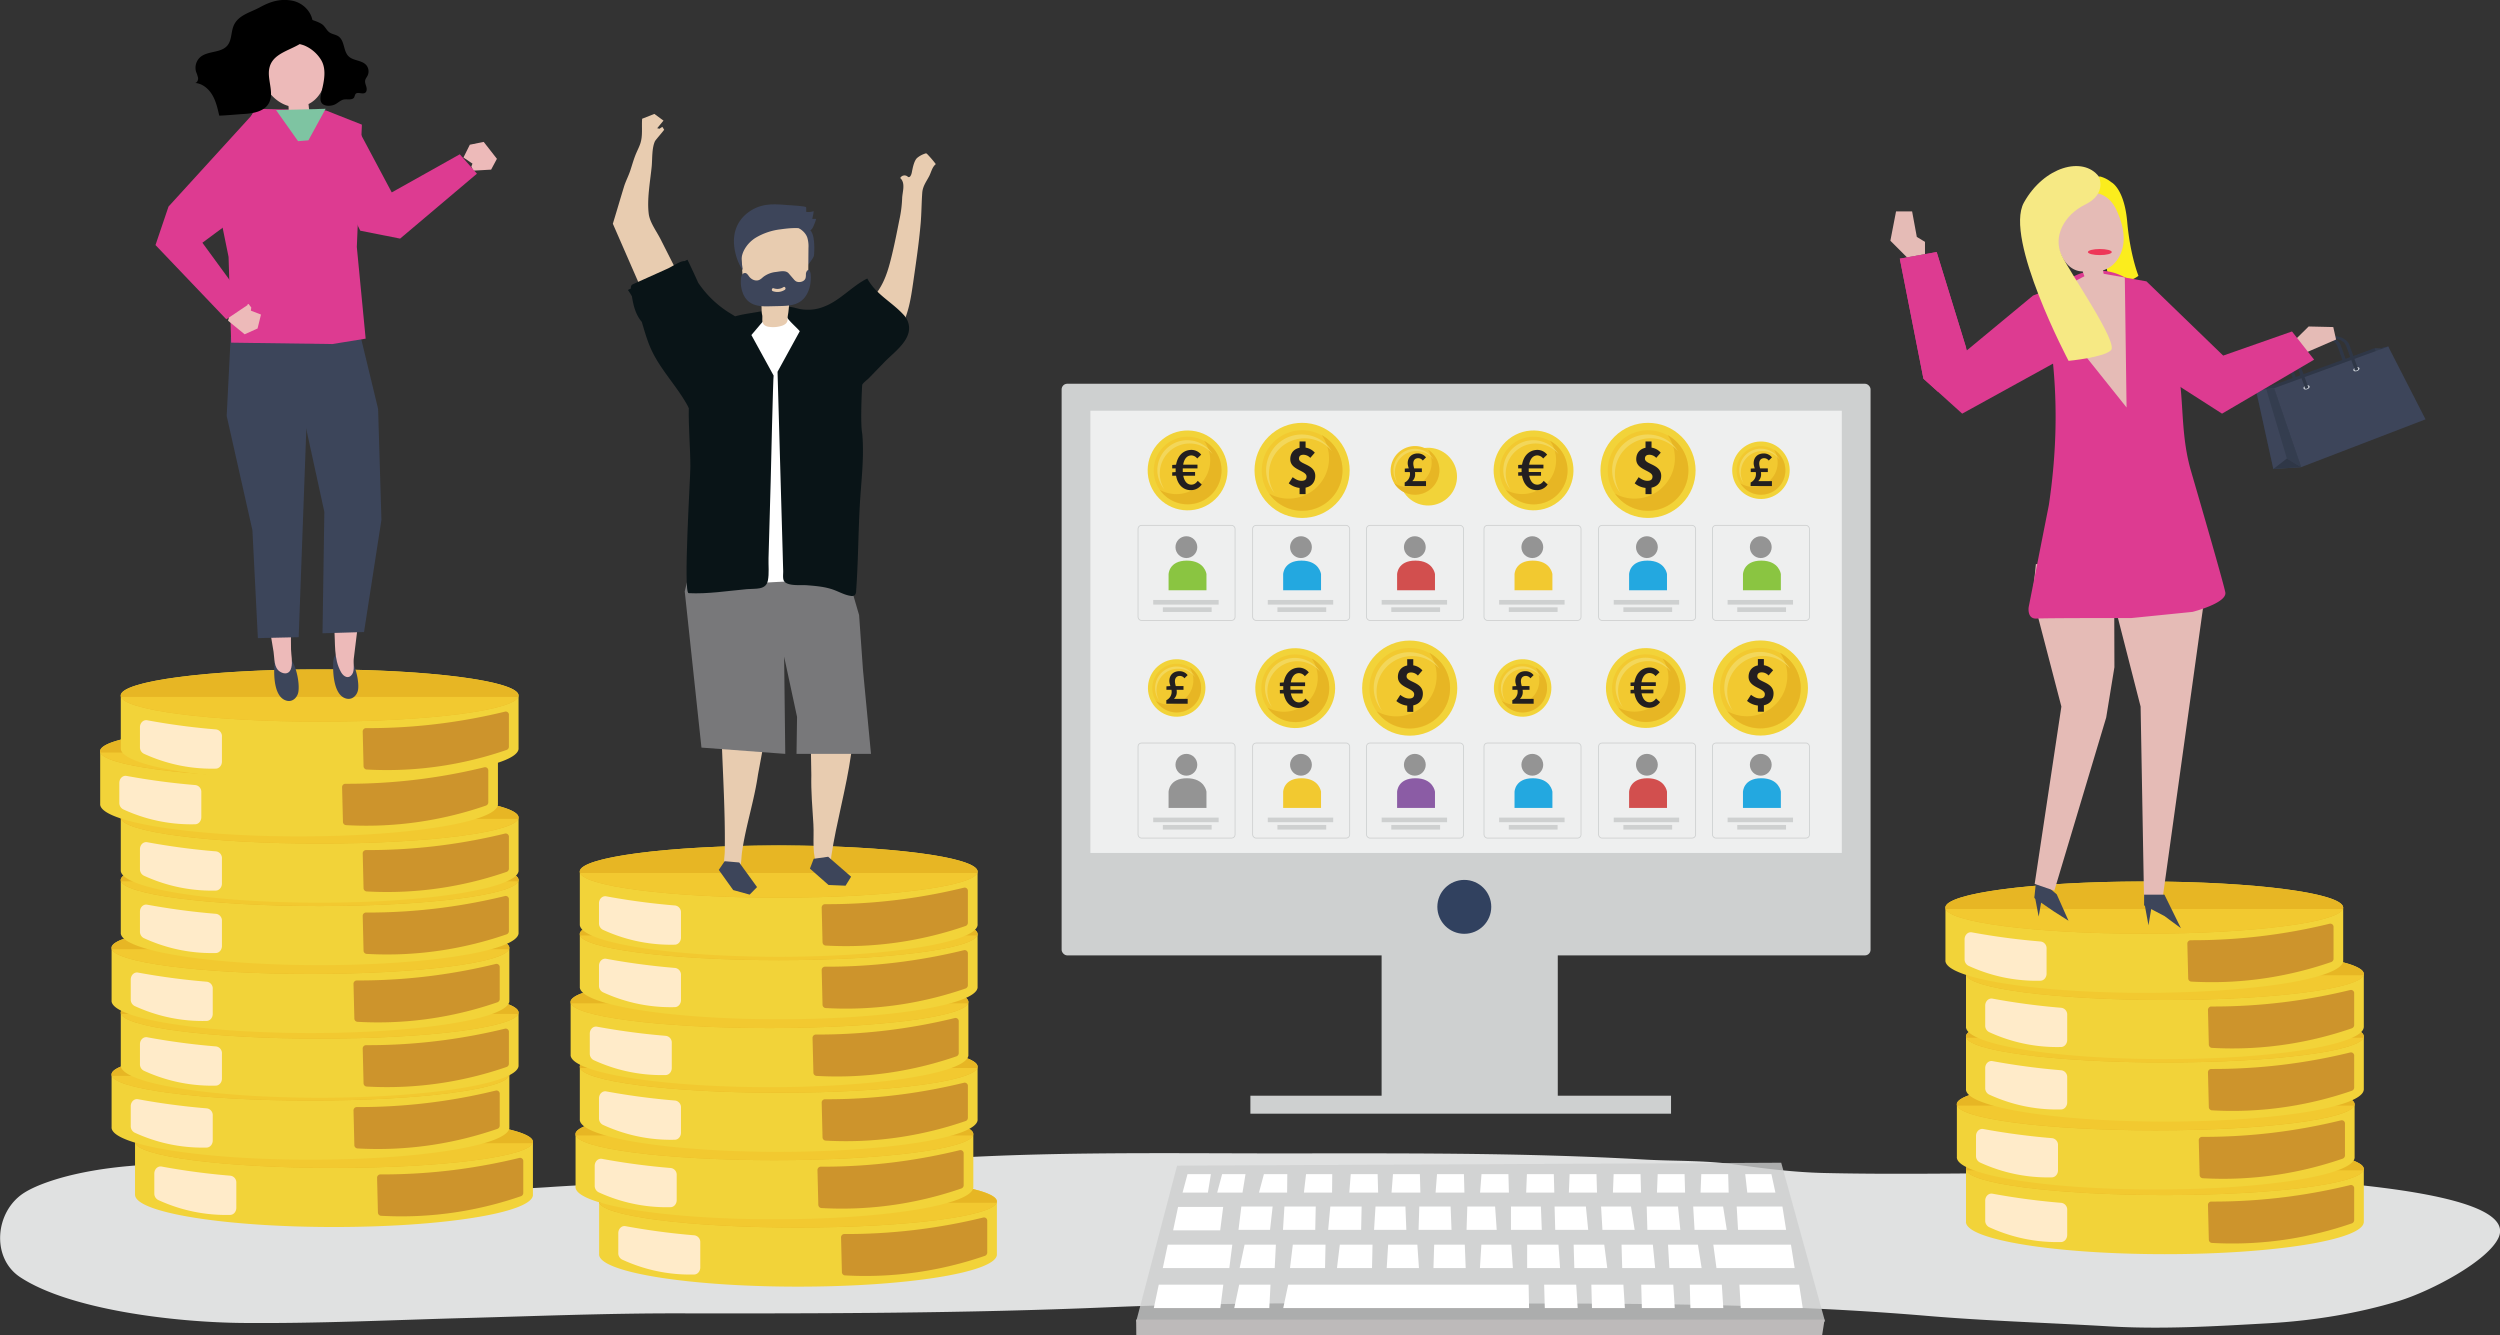 <svg id="Layer_1" data-name="Layer 1" xmlns="http://www.w3.org/2000/svg" viewBox="0 0 1700.79 908.36"><rect x="0" y="0" width="1700.79" height="908.36" fill="#333333" stroke="none"/><defs><style>.cls-1{fill:#e0e1e1;}.cls-2{fill:#f2d339;}.cls-3{fill:#cd942c;}.cls-4{fill:#fcbb34;}.cls-5{fill:#e7b624;}.cls-6{fill:#f2c930;}.cls-7{fill:#ffebc9;}.cls-11,.cls-8{fill:#ced0d0;}.cls-9{fill:#eeefef;}.cls-10{fill:#31415f;}.cls-11{opacity:0.78;}.cls-12{fill:#bdbaba;}.cls-13{fill:#fff;}.cls-14{fill:#949494;}.cls-15{fill:#8ac541;}.cls-16{fill:none;stroke:#ced0d0;stroke-miterlimit:10;stroke-width:0.58px;}.cls-17{fill:#23a8e0;}.cls-18{fill:#d24f4e;}.cls-19{fill:#f3d75a;}.cls-20{fill:#231f20;}.cls-21{fill:#8b5ca5;}.cls-22{fill:#2f3747;}.cls-23{fill:#343d4f;}.cls-24{fill:#3d455a;}.cls-25{fill:#cbd0d7;}.cls-26{fill:#dd3b91;}.cls-27{fill:#e5bbb6;}.cls-28{fill:#fbed1d;}.cls-29{fill:#f6e984;}.cls-30{fill:#ee3658;}.cls-31{fill:#e8ccb0;}.cls-32{fill:#78787a;}.cls-33{fill:#091417;}.cls-34{fill:#edbab9;}.cls-35{fill:#3c455a;}.cls-36{fill:#7ec4a2;}</style></defs><title>automated_talent_payouts</title><path class="cls-1" d="M1483.81,1601.37c-49.8.1-99.61.86-149.33,4.37-18.75,1.33-37.1,4.24-55.89,5.41-37.53,2.35-74.39,6.73-112,8.75-30.33,1.62-60.79,2.58-91,4.65a503.6,503.6,0,0,1-87.88-1.71c-20.83-2.37-41.75-3.7-62.23-7.5-22.91-4.25-47.8-7.29-71.67-7.18-34,.16-67.18.17-99.76,7.68-11.43,2.63-25.43,7-34.11,12.5-19.88,12.65-22.57,44.24-2.72,57.37,33.43,22.1,104.77,30.77,151.63,31.17,51.34.45,101.22-2,152.64-3.39,47.78-1.32,95.44-3.21,143.3-3.14,97.75.14,195.51,0,293.08-4.15,91.67-3.89,183.57-2.55,275.44-2.55,94.21,0,187.79.47,281.32,8.42,40.75,3.46,82.27,4.68,123.22,7.1,36.68,2.18,71.93,0,108.47-2.05,30.68-1.69,61.15-6.69,89-15.15,22.06-6.7,61.39-27.5,68.16-43.48,19-44.81-267.3-43.73-311.25-43.63-49.17.11-98.73,1.14-147.86,0-20.67-.5-41-3.07-61.2-5.88s-40.34-2.09-60.71-3.26c-85-4.91-170.12-4.19-255.35-4.19C1539.31,1601.48,1511.56,1601.32,1483.81,1601.37Z" transform="translate(-703.53 -816.85)"/><path class="cls-2" d="M1066.09,1593.65v36a2.4,2.4,0,0,1,0,.46c-1.53,11.93-61.52,21.5-135.3,21.5S797,1642,795.44,1630.1a2.4,2.4,0,0,1-.05-.46v-36c0-9.81,60.61-17.76,135.35-17.76S1066.09,1583.84,1066.09,1593.65Z" transform="translate(-703.53 -816.85)"/><path class="cls-3" d="M1059.52,1606.92v21.39a2.38,2.38,0,0,1-1.49,2.31,251.21,251.21,0,0,1-42.8,10.7,247.16,247.16,0,0,1-52.59,2.64,2.29,2.29,0,0,1-2-2.35l-.57-23.31a2.28,2.28,0,0,1,2.11-2.48,390.06,390.06,0,0,0,52.89-3.37,396,396,0,0,0,41.9-7.88A2.19,2.19,0,0,1,1059.52,1606.92Z" transform="translate(-703.53 -816.85)"/><path class="cls-4" d="M795.39,1629.64a2.4,2.4,0,0,0,.05.46h-.05Z" transform="translate(-703.53 -816.85)"/><path class="cls-4" d="M1066.09,1629.64v.46h0A2.4,2.4,0,0,0,1066.09,1629.64Z" transform="translate(-703.53 -816.85)"/><ellipse class="cls-5" cx="227.21" cy="776.8" rx="135.35" ry="17.76"/><path class="cls-6" d="M1065.89,1594.59c-3.69,9.38-62.78,16.82-135.15,16.82s-131.46-7.44-135.15-16.82Z" transform="translate(-703.53 -816.85)"/><path class="cls-7" d="M864.3,1638.54c0,2.61-1.82,4.77-4.11,4.83a109.74,109.74,0,0,1-32-3.92,112.5,112.5,0,0,1-17-6.21,4.86,4.86,0,0,1-2.67-4.49v-13.51c0-3,2.34-5.24,4.92-4.77,9.92,1.83,20.32,3.42,31.17,4.68q8,.93,15.75,1.56a4.61,4.61,0,0,1,3.94,4.81Z" transform="translate(-703.53 -816.85)"/><path class="cls-2" d="M1050.05,1547.84v36a2.5,2.5,0,0,1,0,.47c-1.53,11.93-61.52,21.5-135.3,21.5s-133.77-9.57-135.3-21.5a2.5,2.5,0,0,1,0-.47v-36c0-9.82,60.61-17.76,135.35-17.76S1050.05,1538,1050.05,1547.84Z" transform="translate(-703.53 -816.85)"/><path class="cls-3" d="M1043.49,1561.11v21.39a2.39,2.39,0,0,1-1.5,2.31,251.92,251.92,0,0,1-42.8,10.7,247.06,247.06,0,0,1-52.59,2.63,2.3,2.3,0,0,1-2-2.35l-.57-23.3a2.28,2.28,0,0,1,2.12-2.48,391.94,391.94,0,0,0,94.78-11.26A2.21,2.21,0,0,1,1043.49,1561.11Z" transform="translate(-703.53 -816.85)"/><path class="cls-4" d="M779.35,1583.82a2.5,2.5,0,0,0,0,.47h0Z" transform="translate(-703.53 -816.85)"/><path class="cls-4" d="M1050.05,1583.82v.47h0A2.5,2.5,0,0,0,1050.05,1583.82Z" transform="translate(-703.53 -816.85)"/><ellipse class="cls-5" cx="211.17" cy="730.99" rx="135.35" ry="17.76"/><path class="cls-6" d="M1049.85,1548.77c-3.69,9.39-62.78,16.83-135.15,16.83s-131.46-7.44-135.15-16.83Z" transform="translate(-703.53 -816.85)"/><path class="cls-7" d="M848.26,1592.73c0,2.61-1.82,4.77-4.11,4.83a109.64,109.64,0,0,1-32-3.92,113.3,113.3,0,0,1-17-6.22,4.88,4.88,0,0,1-2.67-4.49v-13.51c0-3,2.34-5.24,4.92-4.76,9.92,1.83,20.32,3.41,31.17,4.67,5.35.63,10.6,1.14,15.75,1.57a4.61,4.61,0,0,1,3.94,4.81Z" transform="translate(-703.53 -816.85)"/><path class="cls-2" d="M1381.73,1634.21v36a2.5,2.5,0,0,1,0,.47c-1.53,11.92-61.52,21.5-135.3,21.5s-133.77-9.58-135.3-21.5a2.5,2.5,0,0,1,0-.47v-36c0-9.82,60.61-17.76,135.35-17.76S1381.73,1624.39,1381.73,1634.21Z" transform="translate(-703.53 -816.85)"/><path class="cls-3" d="M1375.17,1647.48v21.38a2.39,2.39,0,0,1-1.5,2.32,251.26,251.26,0,0,1-42.8,10.69,247.16,247.16,0,0,1-52.59,2.64,2.29,2.29,0,0,1-2-2.35l-.57-23.3a2.27,2.27,0,0,1,2.11-2.48,391.94,391.94,0,0,0,94.79-11.26A2.21,2.21,0,0,1,1375.17,1647.48Z" transform="translate(-703.53 -816.85)"/><path class="cls-4" d="M1111,1670.19a2.5,2.5,0,0,0,0,.47h0Z" transform="translate(-703.53 -816.85)"/><path class="cls-4" d="M1381.73,1670.19v.47h0A2.5,2.5,0,0,0,1381.73,1670.19Z" transform="translate(-703.53 -816.85)"/><ellipse class="cls-5" cx="542.85" cy="817.36" rx="135.35" ry="17.76"/><path class="cls-6" d="M1381.53,1635.14c-3.69,9.38-62.78,16.82-135.15,16.82s-131.46-7.44-135.15-16.82Z" transform="translate(-703.53 -816.85)"/><path class="cls-7" d="M1179.94,1679.1c0,2.61-1.82,4.77-4.11,4.82a109.69,109.69,0,0,1-32-3.91,113.56,113.56,0,0,1-17-6.22,4.86,4.86,0,0,1-2.67-4.49v-13.51c0-3,2.34-5.24,4.92-4.76,9.92,1.82,20.32,3.41,31.17,4.67q8,.93,15.75,1.56a4.62,4.62,0,0,1,3.94,4.82Z" transform="translate(-703.53 -816.85)"/><path class="cls-2" d="M1365.69,1588.39v36a2.4,2.4,0,0,1,0,.46c-1.53,11.93-61.52,21.5-135.3,21.5s-133.77-9.57-135.3-21.5a2.38,2.38,0,0,1,0-.46v-36c0-9.81,60.6-17.76,135.34-17.76S1365.69,1578.58,1365.69,1588.39Z" transform="translate(-703.53 -816.85)"/><path class="cls-3" d="M1359.13,1601.66v21.39a2.37,2.37,0,0,1-1.5,2.31,251,251,0,0,1-42.8,10.7,247.13,247.13,0,0,1-52.59,2.64,2.3,2.3,0,0,1-2-2.35l-.57-23.31a2.29,2.29,0,0,1,2.12-2.48,390,390,0,0,0,52.88-3.37,396,396,0,0,0,41.9-7.88A2.2,2.2,0,0,1,1359.13,1601.66Z" transform="translate(-703.53 -816.85)"/><path class="cls-4" d="M1095,1624.38a2.38,2.38,0,0,0,0,.46h0Z" transform="translate(-703.53 -816.85)"/><path class="cls-4" d="M1365.69,1624.38v.46h0A2.4,2.4,0,0,0,1365.69,1624.38Z" transform="translate(-703.53 -816.85)"/><ellipse class="cls-5" cx="526.81" cy="771.54" rx="135.35" ry="17.76"/><path class="cls-6" d="M1365.49,1589.33c-3.69,9.38-62.78,16.82-135.15,16.82s-131.46-7.44-135.15-16.82Z" transform="translate(-703.53 -816.85)"/><path class="cls-7" d="M1163.9,1633.28c0,2.61-1.82,4.77-4.11,4.83a109.64,109.64,0,0,1-32-3.92,112.24,112.24,0,0,1-17-6.21,4.88,4.88,0,0,1-2.67-4.49V1610c0-3,2.34-5.24,4.92-4.77,9.92,1.83,20.32,3.42,31.17,4.68q8,.93,15.75,1.56a4.61,4.61,0,0,1,3.94,4.81Z" transform="translate(-703.53 -816.85)"/><path class="cls-2" d="M1056.31,1505.7v36a2.4,2.4,0,0,1,0,.46c-1.53,11.93-61.52,21.5-135.3,21.5s-133.77-9.57-135.3-21.5a2.4,2.4,0,0,1,0-.46v-36c0-9.81,60.61-17.76,135.35-17.76S1056.31,1495.89,1056.31,1505.7Z" transform="translate(-703.53 -816.85)"/><path class="cls-3" d="M1049.75,1519v21.39a2.37,2.37,0,0,1-1.5,2.31,251,251,0,0,1-42.8,10.7,247.16,247.16,0,0,1-52.59,2.64,2.29,2.29,0,0,1-2-2.35l-.57-23.31a2.28,2.28,0,0,1,2.12-2.48,388.51,388.51,0,0,0,52.88-3.38,393.6,393.6,0,0,0,41.9-7.87A2.2,2.2,0,0,1,1049.75,1519Z" transform="translate(-703.53 -816.85)"/><path class="cls-4" d="M785.61,1541.69a2.4,2.4,0,0,0,0,.46h0Z" transform="translate(-703.53 -816.85)"/><path class="cls-4" d="M1056.31,1541.69v.46h0A2.4,2.4,0,0,0,1056.31,1541.69Z" transform="translate(-703.53 -816.85)"/><ellipse class="cls-5" cx="217.43" cy="688.85" rx="135.35" ry="17.76"/><path class="cls-6" d="M1056.11,1506.64c-3.69,9.38-62.78,16.82-135.15,16.82S789.5,1516,785.81,1506.64Z" transform="translate(-703.53 -816.85)"/><path class="cls-7" d="M854.52,1550.59c0,2.61-1.82,4.77-4.11,4.83a109.64,109.64,0,0,1-32-3.92,112.24,112.24,0,0,1-17-6.21,4.86,4.86,0,0,1-2.67-4.49v-13.51c0-3,2.34-5.24,4.92-4.77,9.92,1.83,20.32,3.42,31.17,4.68q8,.93,15.75,1.56a4.61,4.61,0,0,1,3.94,4.81Z" transform="translate(-703.53 -816.85)"/><path class="cls-2" d="M1050.05,1461.68v36a2.5,2.5,0,0,1,0,.47c-1.53,11.92-61.52,21.5-135.3,21.5s-133.77-9.58-135.3-21.5a2.5,2.5,0,0,1,0-.47v-36c0-9.81,60.61-17.75,135.35-17.75S1050.05,1451.87,1050.05,1461.68Z" transform="translate(-703.53 -816.85)"/><path class="cls-3" d="M1043.49,1475v21.38a2.39,2.39,0,0,1-1.5,2.32,251,251,0,0,1-42.8,10.69A247.13,247.13,0,0,1,946.6,1512a2.3,2.3,0,0,1-2-2.35l-.57-23.3a2.28,2.28,0,0,1,2.12-2.48,391.76,391.76,0,0,0,52.88-3.38,396,396,0,0,0,41.9-7.88A2.21,2.21,0,0,1,1043.49,1475Z" transform="translate(-703.53 -816.85)"/><path class="cls-4" d="M779.35,1497.67a2.5,2.5,0,0,0,0,.47h0Z" transform="translate(-703.53 -816.85)"/><path class="cls-4" d="M1050.05,1497.67v.47h0A2.5,2.5,0,0,0,1050.05,1497.67Z" transform="translate(-703.53 -816.85)"/><ellipse class="cls-5" cx="211.17" cy="644.84" rx="135.35" ry="17.76"/><path class="cls-6" d="M1049.85,1462.62c-3.69,9.38-62.78,16.82-135.15,16.82s-131.46-7.44-135.15-16.82Z" transform="translate(-703.53 -816.85)"/><path class="cls-7" d="M848.26,1506.57c0,2.62-1.82,4.78-4.11,4.83a109.3,109.3,0,0,1-32-3.92,112.24,112.24,0,0,1-17-6.21,4.88,4.88,0,0,1-2.67-4.49v-13.51c0-3,2.34-5.24,4.92-4.76,9.92,1.82,20.32,3.41,31.17,4.67q8,.93,15.75,1.56a4.62,4.62,0,0,1,3.94,4.82Z" transform="translate(-703.53 -816.85)"/><path class="cls-2" d="M1056.31,1415.49v36a2.5,2.5,0,0,1,0,.47c-1.53,11.92-61.52,21.49-135.3,21.49s-133.77-9.57-135.3-21.49a2.5,2.5,0,0,1,0-.47v-36c0-9.81,60.61-17.76,135.35-17.76S1056.31,1405.68,1056.31,1415.49Z" transform="translate(-703.53 -816.85)"/><path class="cls-3" d="M1049.75,1428.77v21.38a2.39,2.39,0,0,1-1.5,2.32,252,252,0,0,1-42.8,10.69,247.16,247.16,0,0,1-52.59,2.64,2.29,2.29,0,0,1-2-2.35l-.57-23.3a2.27,2.27,0,0,1,2.12-2.48,391.76,391.76,0,0,0,52.88-3.38,396,396,0,0,0,41.9-7.88A2.21,2.21,0,0,1,1049.75,1428.77Z" transform="translate(-703.53 -816.85)"/><path class="cls-4" d="M785.61,1451.48a2.5,2.5,0,0,0,0,.47h0Z" transform="translate(-703.53 -816.85)"/><path class="cls-4" d="M1056.31,1451.48v.47h0A2.5,2.5,0,0,0,1056.31,1451.48Z" transform="translate(-703.53 -816.85)"/><ellipse class="cls-5" cx="217.43" cy="598.65" rx="135.35" ry="17.76"/><path class="cls-6" d="M1056.11,1416.43c-3.69,9.38-62.78,16.82-135.15,16.82s-131.46-7.44-135.15-16.82Z" transform="translate(-703.53 -816.85)"/><path class="cls-7" d="M854.52,1460.38c0,2.62-1.82,4.77-4.11,4.83a109.3,109.3,0,0,1-32-3.92,112.24,112.24,0,0,1-17-6.21,4.86,4.86,0,0,1-2.67-4.49v-13.51c0-3,2.34-5.24,4.92-4.76,9.92,1.82,20.32,3.41,31.17,4.67q8,.93,15.75,1.56a4.62,4.62,0,0,1,3.94,4.82Z" transform="translate(-703.53 -816.85)"/><path class="cls-2" d="M1056.31,1373v36a2.5,2.5,0,0,1,0,.47c-1.53,11.93-61.52,21.5-135.3,21.5s-133.77-9.57-135.3-21.5a2.5,2.5,0,0,1,0-.47v-36c0-9.82,60.61-17.76,135.35-17.76S1056.31,1363.18,1056.31,1373Z" transform="translate(-703.53 -816.85)"/><path class="cls-3" d="M1049.75,1386.27v21.39a2.39,2.39,0,0,1-1.5,2.31,251.92,251.92,0,0,1-42.8,10.7,247.08,247.08,0,0,1-52.59,2.63,2.29,2.29,0,0,1-2-2.35l-.57-23.3a2.28,2.28,0,0,1,2.12-2.48,388.51,388.51,0,0,0,52.88-3.38,393.5,393.5,0,0,0,41.9-7.88A2.21,2.21,0,0,1,1049.75,1386.27Z" transform="translate(-703.53 -816.85)"/><path class="cls-4" d="M785.61,1409a2.5,2.5,0,0,0,0,.47h0Z" transform="translate(-703.53 -816.85)"/><path class="cls-4" d="M1056.31,1409v.47h0A2.5,2.5,0,0,0,1056.31,1409Z" transform="translate(-703.53 -816.85)"/><ellipse class="cls-5" cx="217.43" cy="556.15" rx="135.35" ry="17.76"/><path class="cls-6" d="M1056.11,1373.93c-3.69,9.39-62.78,16.83-135.15,16.83s-131.46-7.44-135.15-16.83Z" transform="translate(-703.53 -816.85)"/><path class="cls-7" d="M854.52,1417.89c0,2.61-1.82,4.77-4.11,4.83a109.64,109.64,0,0,1-32-3.92,112.24,112.24,0,0,1-17-6.21,4.88,4.88,0,0,1-2.67-4.5v-13.51c0-3,2.34-5.23,4.92-4.76,9.92,1.83,20.32,3.42,31.17,4.68q8,.93,15.75,1.56a4.61,4.61,0,0,1,3.94,4.81Z" transform="translate(-703.53 -816.85)"/><path class="cls-2" d="M1042.28,1327.9v36a1.88,1.88,0,0,1,0,.47c-1.52,11.93-61.52,21.5-135.3,21.5s-133.77-9.57-135.29-21.5a1.88,1.88,0,0,1,0-.47v-36c0-9.82,60.6-17.76,135.34-17.76S1042.28,1318.08,1042.28,1327.9Z" transform="translate(-703.53 -816.85)"/><path class="cls-3" d="M1035.72,1341.17v21.38a2.39,2.39,0,0,1-1.5,2.32,251,251,0,0,1-42.8,10.69,247.06,247.06,0,0,1-52.58,2.64,2.28,2.28,0,0,1-2-2.35l-.58-23.3a2.28,2.28,0,0,1,2.12-2.48,392.12,392.12,0,0,0,94.79-11.26A2.2,2.2,0,0,1,1035.72,1341.17Z" transform="translate(-703.53 -816.85)"/><path class="cls-4" d="M771.59,1363.88a1.88,1.88,0,0,0,0,.47h0Z" transform="translate(-703.53 -816.85)"/><path class="cls-4" d="M1042.28,1363.88v.47h0A1.88,1.88,0,0,0,1042.28,1363.88Z" transform="translate(-703.53 -816.85)"/><ellipse class="cls-5" cx="203.4" cy="511.05" rx="135.35" ry="17.76"/><path class="cls-6" d="M1042.08,1328.83c-3.69,9.38-62.78,16.82-135.15,16.82s-131.45-7.44-135.15-16.82Z" transform="translate(-703.53 -816.85)"/><path class="cls-7" d="M840.49,1372.79c0,2.61-1.82,4.77-4.11,4.82a109.63,109.63,0,0,1-32-3.91,113.71,113.71,0,0,1-17-6.22,4.88,4.88,0,0,1-2.67-4.49v-13.51c0-3,2.34-5.24,4.93-4.76,9.91,1.82,20.31,3.41,31.16,4.67q8,.93,15.75,1.57a4.61,4.61,0,0,1,3.94,4.81Z" transform="translate(-703.53 -816.85)"/><path class="cls-2" d="M2311.67,1612.12v36a1.88,1.88,0,0,1-.05.47c-1.52,11.92-61.52,21.49-135.3,21.49s-133.77-9.57-135.29-21.49a1.88,1.88,0,0,1,0-.47v-36c0-9.81,60.6-17.76,135.34-17.76S2311.67,1602.31,2311.67,1612.12Z" transform="translate(-703.53 -816.85)"/><path class="cls-3" d="M2305.11,1625.4v21.38a2.39,2.39,0,0,1-1.5,2.32,252,252,0,0,1-42.8,10.69,247.06,247.06,0,0,1-52.58,2.64,2.28,2.28,0,0,1-2-2.35l-.58-23.31a2.27,2.27,0,0,1,2.12-2.47,391.76,391.76,0,0,0,52.88-3.38,396.72,396.72,0,0,0,41.91-7.88A2.2,2.2,0,0,1,2305.11,1625.4Z" transform="translate(-703.53 -816.85)"/><path class="cls-4" d="M2041,1648.11a1.88,1.88,0,0,0,0,.47h0Z" transform="translate(-703.53 -816.85)"/><path class="cls-4" d="M2311.67,1648.11v.47h-.05A1.88,1.88,0,0,0,2311.67,1648.11Z" transform="translate(-703.53 -816.85)"/><ellipse class="cls-5" cx="1472.79" cy="795.28" rx="135.35" ry="17.76"/><path class="cls-6" d="M2311.47,1613.06c-3.69,9.38-62.78,16.82-135.15,16.82s-131.45-7.44-135.15-16.82Z" transform="translate(-703.53 -816.85)"/><path class="cls-7" d="M2109.88,1657c0,2.61-1.82,4.77-4.11,4.83a109.68,109.68,0,0,1-32-3.92,112.64,112.64,0,0,1-17-6.21,4.88,4.88,0,0,1-2.67-4.49v-13.51c0-3,2.34-5.24,4.93-4.76,9.91,1.82,20.31,3.41,31.16,4.67q8,.93,15.75,1.56a4.62,4.62,0,0,1,3.94,4.82Z" transform="translate(-703.53 -816.85)"/><path class="cls-2" d="M2305.41,1568.11v36a1.88,1.88,0,0,1,0,.47c-1.52,11.93-61.52,21.5-135.3,21.5s-133.77-9.57-135.29-21.5a1.88,1.88,0,0,1,0-.47v-36c0-9.82,60.6-17.76,135.34-17.76S2305.41,1558.29,2305.41,1568.11Z" transform="translate(-703.53 -816.85)"/><path class="cls-3" d="M2298.85,1581.38v21.39a2.4,2.4,0,0,1-1.49,2.31,252.29,252.29,0,0,1-42.81,10.7,247,247,0,0,1-52.58,2.63,2.28,2.28,0,0,1-2-2.35l-.58-23.3a2.28,2.28,0,0,1,2.12-2.48A392.12,392.12,0,0,0,2296.3,1579,2.2,2.2,0,0,1,2298.85,1581.38Z" transform="translate(-703.53 -816.85)"/><path class="cls-4" d="M2034.72,1604.09a1.88,1.88,0,0,0,0,.47h0Z" transform="translate(-703.53 -816.85)"/><path class="cls-4" d="M2305.41,1604.09v.47h0A1.88,1.88,0,0,0,2305.41,1604.09Z" transform="translate(-703.53 -816.85)"/><ellipse class="cls-5" cx="1466.53" cy="751.26" rx="135.35" ry="17.76"/><path class="cls-6" d="M2305.22,1569c-3.7,9.39-62.79,16.83-135.16,16.83s-131.45-7.44-135.15-16.83Z" transform="translate(-703.53 -816.85)"/><path class="cls-7" d="M2103.62,1613c0,2.61-1.82,4.77-4.11,4.83a110,110,0,0,1-32-3.92,113.71,113.71,0,0,1-17-6.22,4.88,4.88,0,0,1-2.67-4.49v-13.51c0-3,2.34-5.24,4.93-4.76,9.91,1.83,20.31,3.41,31.16,4.67,5.36.63,10.61,1.14,15.75,1.57a4.61,4.61,0,0,1,3.94,4.81Z" transform="translate(-703.53 -816.85)"/><path class="cls-2" d="M2311.67,1521.92v36a1.88,1.88,0,0,1-.05.47c-1.52,11.93-61.52,21.5-135.3,21.5s-133.77-9.57-135.29-21.5a1.88,1.88,0,0,1,0-.47v-36c0-9.82,60.6-17.76,135.34-17.76S2311.67,1512.1,2311.67,1521.92Z" transform="translate(-703.53 -816.85)"/><path class="cls-3" d="M2305.11,1535.19v21.39a2.39,2.39,0,0,1-1.5,2.31,251.92,251.92,0,0,1-42.8,10.7,247,247,0,0,1-52.58,2.63,2.28,2.28,0,0,1-2-2.35l-.58-23.3a2.28,2.28,0,0,1,2.12-2.48,392.12,392.12,0,0,0,94.79-11.26A2.2,2.2,0,0,1,2305.11,1535.19Z" transform="translate(-703.53 -816.85)"/><path class="cls-4" d="M2041,1557.9a1.88,1.88,0,0,0,0,.47h0Z" transform="translate(-703.53 -816.85)"/><path class="cls-4" d="M2311.67,1557.9v.47h-.05A1.88,1.88,0,0,0,2311.67,1557.9Z" transform="translate(-703.53 -816.85)"/><ellipse class="cls-5" cx="1472.79" cy="705.07" rx="135.35" ry="17.76"/><path class="cls-6" d="M2311.47,1522.85c-3.69,9.39-62.78,16.83-135.15,16.83s-131.45-7.44-135.15-16.83Z" transform="translate(-703.53 -816.85)"/><path class="cls-7" d="M2109.88,1566.81c0,2.61-1.82,4.77-4.11,4.82a109.63,109.63,0,0,1-32-3.91,113.71,113.71,0,0,1-17-6.22,4.88,4.88,0,0,1-2.67-4.49V1543.5c0-3,2.34-5.24,4.93-4.76,9.91,1.82,20.31,3.41,31.16,4.67,5.36.63,10.61,1.14,15.75,1.57a4.61,4.61,0,0,1,3.94,4.81Z" transform="translate(-703.53 -816.85)"/><path class="cls-2" d="M2311.67,1479.42v36a1.8,1.8,0,0,1-.05.46c-1.52,11.93-61.52,21.5-135.3,21.5s-133.77-9.57-135.29-21.5a1.8,1.8,0,0,1,0-.46v-36c0-9.81,60.6-17.76,135.34-17.76S2311.67,1469.61,2311.67,1479.42Z" transform="translate(-703.53 -816.85)"/><path class="cls-3" d="M2305.11,1492.69v21.39a2.37,2.37,0,0,1-1.5,2.31,251,251,0,0,1-42.8,10.7,247.06,247.06,0,0,1-52.58,2.64,2.29,2.29,0,0,1-2-2.35l-.58-23.31a2.29,2.29,0,0,1,2.12-2.48,390,390,0,0,0,52.88-3.37,396.72,396.72,0,0,0,41.91-7.88A2.19,2.19,0,0,1,2305.11,1492.69Z" transform="translate(-703.53 -816.85)"/><path class="cls-4" d="M2041,1515.41a1.8,1.8,0,0,0,0,.46h0Z" transform="translate(-703.53 -816.85)"/><path class="cls-4" d="M2311.67,1515.41v.46h-.05A1.8,1.8,0,0,0,2311.67,1515.41Z" transform="translate(-703.53 -816.85)"/><ellipse class="cls-5" cx="1472.79" cy="662.57" rx="135.35" ry="17.76"/><path class="cls-6" d="M2311.47,1480.36c-3.69,9.38-62.78,16.82-135.15,16.82s-131.45-7.44-135.15-16.82Z" transform="translate(-703.53 -816.85)"/><path class="cls-7" d="M2109.88,1524.31c0,2.61-1.82,4.77-4.11,4.83a109.68,109.68,0,0,1-32-3.92,112.64,112.64,0,0,1-17-6.21,4.88,4.88,0,0,1-2.67-4.49V1501c0-3,2.34-5.24,4.93-4.77,9.91,1.83,20.31,3.42,31.16,4.68q8,.93,15.75,1.56a4.61,4.61,0,0,1,3.94,4.81Z" transform="translate(-703.53 -816.85)"/><path class="cls-2" d="M2297.64,1434.32v36a2.49,2.49,0,0,1,0,.47c-1.53,11.93-61.53,21.5-135.3,21.5s-133.78-9.57-135.3-21.5a2.5,2.5,0,0,1,0-.47v-36c0-9.82,60.6-17.76,135.35-17.76S2297.64,1424.5,2297.64,1434.32Z" transform="translate(-703.53 -816.85)"/><path class="cls-3" d="M2291.08,1447.59V1469a2.4,2.4,0,0,1-1.49,2.31,252.4,252.4,0,0,1-42.8,10.7,247.11,247.11,0,0,1-52.59,2.63,2.28,2.28,0,0,1-2-2.35l-.58-23.3a2.28,2.28,0,0,1,2.12-2.48,392.12,392.12,0,0,0,94.79-11.26A2.2,2.2,0,0,1,2291.08,1447.59Z" transform="translate(-703.53 -816.85)"/><path class="cls-4" d="M2027,1470.3a2.5,2.5,0,0,0,0,.47h0Z" transform="translate(-703.53 -816.85)"/><path class="cls-4" d="M2297.64,1470.3v.47h0A2.49,2.49,0,0,0,2297.64,1470.3Z" transform="translate(-703.53 -816.85)"/><ellipse class="cls-5" cx="1458.76" cy="617.47" rx="135.35" ry="17.76"/><path class="cls-6" d="M2297.45,1435.25c-3.69,9.39-62.79,16.83-135.15,16.83s-131.46-7.44-135.15-16.83Z" transform="translate(-703.53 -816.85)"/><path class="cls-7" d="M2095.85,1479.21c0,2.61-1.81,4.77-4.11,4.83a109.71,109.71,0,0,1-32-3.92,114.12,114.12,0,0,1-17-6.22,4.87,4.87,0,0,1-2.67-4.49V1455.9c0-3,2.34-5.23,4.93-4.76,9.91,1.83,20.31,3.42,31.17,4.68,5.35.62,10.6,1.13,15.74,1.56a4.61,4.61,0,0,1,3.94,4.81Z" transform="translate(-703.53 -816.85)"/><path class="cls-2" d="M1056.31,1290v36a2.4,2.4,0,0,1,0,.46c-1.53,11.93-61.52,21.5-135.3,21.5s-133.77-9.57-135.3-21.5a2.4,2.4,0,0,1,0-.46v-36c0-9.81,60.61-17.76,135.35-17.76S1056.31,1280.23,1056.31,1290Z" transform="translate(-703.53 -816.85)"/><path class="cls-3" d="M1049.75,1303.31v21.39a2.38,2.38,0,0,1-1.5,2.31,251,251,0,0,1-42.8,10.7,247.16,247.16,0,0,1-52.59,2.64,2.29,2.29,0,0,1-2-2.35l-.57-23.31a2.28,2.28,0,0,1,2.12-2.48,388.51,388.51,0,0,0,52.88-3.38,393.6,393.6,0,0,0,41.9-7.87A2.19,2.19,0,0,1,1049.75,1303.31Z" transform="translate(-703.53 -816.85)"/><path class="cls-4" d="M785.61,1326a2.4,2.4,0,0,0,0,.46h0Z" transform="translate(-703.53 -816.85)"/><path class="cls-4" d="M1056.31,1326v.46h0A2.4,2.4,0,0,0,1056.31,1326Z" transform="translate(-703.53 -816.85)"/><ellipse class="cls-5" cx="217.43" cy="473.19" rx="135.35" ry="17.76"/><path class="cls-6" d="M1056.11,1291c-3.69,9.38-62.78,16.82-135.15,16.82S789.5,1300.36,785.81,1291Z" transform="translate(-703.53 -816.85)"/><path class="cls-7" d="M854.52,1334.93c0,2.61-1.82,4.77-4.11,4.83a109.64,109.64,0,0,1-32-3.92,112.24,112.24,0,0,1-17-6.21,4.86,4.86,0,0,1-2.67-4.49v-13.52c0-3,2.34-5.23,4.92-4.76,9.92,1.83,20.32,3.42,31.17,4.68q8,.93,15.75,1.56a4.61,4.61,0,0,1,3.94,4.81Z" transform="translate(-703.53 -816.85)"/><path class="cls-2" d="M1368.6,1542.51v36a2.5,2.5,0,0,1,0,.47c-1.53,11.92-61.52,21.49-135.3,21.49s-133.77-9.57-135.3-21.49a2.49,2.49,0,0,1,0-.47v-36c0-9.81,60.6-17.76,135.34-17.76S1368.6,1532.7,1368.6,1542.51Z" transform="translate(-703.53 -816.85)"/><path class="cls-3" d="M1362,1555.79v21.38a2.39,2.39,0,0,1-1.5,2.32,252,252,0,0,1-42.8,10.69,247.13,247.13,0,0,1-52.59,2.64,2.3,2.3,0,0,1-2-2.35l-.57-23.31a2.27,2.27,0,0,1,2.12-2.47,391.76,391.76,0,0,0,52.88-3.38,396,396,0,0,0,41.9-7.88A2.21,2.21,0,0,1,1362,1555.79Z" transform="translate(-703.53 -816.85)"/><path class="cls-4" d="M1097.91,1578.5a2.49,2.49,0,0,0,0,.47h0Z" transform="translate(-703.53 -816.85)"/><path class="cls-4" d="M1368.6,1578.5v.47h0A2.5,2.5,0,0,0,1368.6,1578.5Z" transform="translate(-703.53 -816.85)"/><ellipse class="cls-5" cx="529.72" cy="725.67" rx="135.35" ry="17.76"/><path class="cls-6" d="M1368.4,1543.45c-3.69,9.38-62.78,16.82-135.15,16.82s-131.46-7.44-135.15-16.82Z" transform="translate(-703.53 -816.85)"/><path class="cls-7" d="M1166.81,1587.4c0,2.61-1.82,4.77-4.11,4.83a109.64,109.64,0,0,1-32-3.92,112.24,112.24,0,0,1-17-6.21,4.88,4.88,0,0,1-2.67-4.49V1564.1c0-3,2.34-5.24,4.92-4.76,9.92,1.82,20.32,3.41,31.17,4.67q8,.93,15.75,1.56a4.62,4.62,0,0,1,3.94,4.82Z" transform="translate(-703.53 -816.85)"/><path class="cls-2" d="M1362.34,1498.5v36a2.5,2.5,0,0,1,0,.47c-1.52,11.93-61.52,21.5-135.3,21.5s-133.77-9.57-135.3-21.5a2.49,2.49,0,0,1,0-.47v-36c0-9.82,60.6-17.76,135.34-17.76S1362.34,1488.68,1362.34,1498.5Z" transform="translate(-703.53 -816.85)"/><path class="cls-3" d="M1355.78,1511.77v21.39a2.39,2.39,0,0,1-1.5,2.31,251.92,251.92,0,0,1-42.8,10.7,247,247,0,0,1-52.58,2.63,2.28,2.28,0,0,1-2-2.35l-.58-23.3a2.28,2.28,0,0,1,2.12-2.48,391.94,391.94,0,0,0,94.78-11.26A2.21,2.21,0,0,1,1355.78,1511.77Z" transform="translate(-703.53 -816.85)"/><path class="cls-4" d="M1091.65,1534.48a2.49,2.49,0,0,0,0,.47h0Z" transform="translate(-703.53 -816.85)"/><path class="cls-4" d="M1362.34,1534.48v.47h0A2.5,2.5,0,0,0,1362.34,1534.48Z" transform="translate(-703.53 -816.85)"/><ellipse class="cls-5" cx="523.46" cy="681.65" rx="135.35" ry="17.76"/><path class="cls-6" d="M1362.14,1499.43c-3.69,9.39-62.78,16.83-135.15,16.83s-131.46-7.44-135.15-16.83Z" transform="translate(-703.53 -816.85)"/><path class="cls-7" d="M1160.55,1543.39c0,2.61-1.82,4.77-4.11,4.83a109.64,109.64,0,0,1-32-3.92,113.3,113.3,0,0,1-17-6.22,4.88,4.88,0,0,1-2.67-4.49v-13.51c0-3,2.34-5.24,4.92-4.76,9.92,1.83,20.32,3.41,31.17,4.68,5.35.62,10.6,1.13,15.75,1.56a4.61,4.61,0,0,1,3.94,4.81Z" transform="translate(-703.53 -816.85)"/><path class="cls-2" d="M1368.6,1452.31v36a2.5,2.5,0,0,1,0,.47c-1.53,11.93-61.52,21.5-135.3,21.5s-133.77-9.57-135.3-21.5a2.49,2.49,0,0,1,0-.47v-36c0-9.82,60.6-17.76,135.34-17.76S1368.6,1442.49,1368.6,1452.31Z" transform="translate(-703.53 -816.85)"/><path class="cls-3" d="M1362,1465.58V1487a2.39,2.39,0,0,1-1.5,2.31,251.92,251.92,0,0,1-42.8,10.7,247.06,247.06,0,0,1-52.59,2.63,2.3,2.3,0,0,1-2-2.35l-.57-23.3a2.28,2.28,0,0,1,2.12-2.48,391.94,391.94,0,0,0,94.78-11.26A2.21,2.21,0,0,1,1362,1465.58Z" transform="translate(-703.53 -816.85)"/><path class="cls-4" d="M1097.91,1488.29a2.49,2.49,0,0,0,0,.47h0Z" transform="translate(-703.53 -816.85)"/><path class="cls-4" d="M1368.6,1488.29v.47h0A2.5,2.5,0,0,0,1368.6,1488.29Z" transform="translate(-703.53 -816.85)"/><ellipse class="cls-5" cx="529.72" cy="635.46" rx="135.35" ry="17.76"/><path class="cls-6" d="M1368.4,1453.24c-3.69,9.39-62.78,16.83-135.15,16.83s-131.46-7.44-135.15-16.83Z" transform="translate(-703.53 -816.85)"/><path class="cls-7" d="M1166.81,1497.2c0,2.61-1.82,4.77-4.11,4.82a109.59,109.59,0,0,1-32-3.91,113.3,113.3,0,0,1-17-6.22,4.88,4.88,0,0,1-2.67-4.49v-13.51c0-3,2.34-5.24,4.92-4.76,9.92,1.83,20.32,3.41,31.17,4.67,5.35.63,10.6,1.14,15.75,1.57a4.61,4.61,0,0,1,3.94,4.81Z" transform="translate(-703.53 -816.85)"/><path class="cls-2" d="M1368.6,1409.81v36a2.4,2.4,0,0,1,0,.46c-1.53,11.93-61.52,21.5-135.3,21.5s-133.77-9.57-135.3-21.5a2.38,2.38,0,0,1,0-.46v-36c0-9.81,60.6-17.76,135.34-17.76S1368.6,1400,1368.6,1409.81Z" transform="translate(-703.53 -816.85)"/><path class="cls-3" d="M1362,1423.08v21.39a2.39,2.39,0,0,1-1.5,2.32,252,252,0,0,1-42.8,10.69,247.13,247.13,0,0,1-52.59,2.64,2.3,2.3,0,0,1-2-2.35l-.57-23.31a2.29,2.29,0,0,1,2.12-2.48,390,390,0,0,0,52.88-3.37,396,396,0,0,0,41.9-7.88A2.2,2.2,0,0,1,1362,1423.08Z" transform="translate(-703.53 -816.85)"/><path class="cls-4" d="M1097.91,1445.8a2.38,2.38,0,0,0,0,.46h0Z" transform="translate(-703.53 -816.85)"/><path class="cls-4" d="M1368.6,1445.8v.46h0A2.4,2.4,0,0,0,1368.6,1445.8Z" transform="translate(-703.53 -816.85)"/><ellipse class="cls-5" cx="529.72" cy="592.96" rx="135.35" ry="17.76"/><path class="cls-6" d="M1368.4,1410.75c-3.69,9.38-62.78,16.82-135.15,16.82s-131.46-7.44-135.15-16.82Z" transform="translate(-703.53 -816.85)"/><path class="cls-7" d="M1166.81,1454.7c0,2.61-1.82,4.77-4.11,4.83a109.64,109.64,0,0,1-32-3.92,112.24,112.24,0,0,1-17-6.21,4.88,4.88,0,0,1-2.67-4.49V1431.4c0-3,2.34-5.24,4.92-4.77,9.92,1.83,20.32,3.42,31.17,4.68q8,.93,15.75,1.56a4.62,4.62,0,0,1,3.94,4.82Z" transform="translate(-703.53 -816.85)"/><rect class="cls-8" x="722.24" y="261.07" width="550.33" height="388.9" rx="3.82"/><rect class="cls-9" x="741.81" y="279.42" width="511.2" height="300.85"/><circle class="cls-10" cx="996.19" cy="616.95" r="18.34"/><rect class="cls-8" x="939.93" y="646.3" width="119.85" height="100.28"/><rect class="cls-8" x="850.66" y="745.43" width="286.17" height="12.23"/><polygon class="cls-11" points="800.78 793.01 772.94 899.08 1241.62 899.08 1211.79 791.02 800.78 793.01"/><polygon class="cls-12" points="773.04 908.36 1239.63 908.36 1241.28 897.75 772.94 897.75 773.04 908.36"/><polygon class="cls-13" points="784.96 889.9 830.21 889.9 832.24 874 788.32 874 784.96 889.9"/><polygon class="cls-13" points="839.68 889.9 863.53 889.9 864.35 874 843.04 874 839.68 889.9"/><polygon class="cls-13" points="843.35 862.69 867.2 862.69 868.01 846.79 846.71 846.79 843.35 862.69"/><polygon class="cls-13" points="877.6 862.69 901.44 862.69 901.78 846.79 879.52 846.79 877.6 862.69"/><polygon class="cls-13" points="909.56 862.69 933.41 862.69 933.75 846.79 911.49 846.79 909.56 862.69"/><polygon class="cls-13" points="943.4 862.69 965.34 862.69 964.25 846.79 944.38 846.79 943.4 862.69"/><polygon class="cls-13" points="975.2 862.69 997.14 862.69 996.52 846.79 975.7 846.79 975.2 862.69"/><polygon class="cls-13" points="1006.82 862.69 1029.24 862.69 1028.15 846.79 1007.8 846.79 1006.82 862.69"/><polygon class="cls-13" points="1038.93 862.69 1061.34 862.69 1060.25 846.79 1038.95 846.79 1038.93 862.69"/><polygon class="cls-13" points="1071.03 862.69 1093.45 862.69 1091.4 846.79 1070.58 846.79 1071.03 862.69"/><polygon class="cls-13" points="1103.61 862.69 1126.03 862.69 1124.46 846.79 1103.16 846.79 1103.61 862.69"/><polygon class="cls-13" points="1135.71 862.69 1157.65 862.69 1155.13 846.79 1134.78 846.79 1135.71 862.69"/><polygon class="cls-13" points="1120.73 836.7 1143.15 836.7 1141.58 820.8 1120.28 820.8 1120.73 836.7"/><polygon class="cls-13" points="1152.83 836.7 1174.77 836.7 1172.25 820.8 1151.9 820.8 1152.83 836.7"/><polygon class="cls-13" points="1182.42 836.7 1215.13 836.7 1212.61 820.8 1181.49 820.8 1182.42 836.7"/><polygon class="cls-13" points="1058.05 836.7 1080.47 836.7 1078.9 820.8 1057.6 820.8 1058.05 836.7"/><polygon class="cls-13" points="1090.16 836.7 1112.1 836.7 1109.58 820.8 1089.23 820.8 1090.16 836.7"/><polygon class="cls-13" points="997.72 836.7 1018.24 836.7 1017.14 820.8 998.23 820.8 997.72 836.7"/><polygon class="cls-13" points="965.07 836.7 987.49 836.7 986.88 820.8 965.57 820.8 965.07 836.7"/><polygon class="cls-13" points="934.8 836.7 956.75 836.7 956.13 820.8 935.78 820.8 934.8 836.7"/><polygon class="cls-13" points="903.58 836.7 926 836.7 926.34 820.8 905.04 820.8 903.58 836.7"/><polygon class="cls-13" points="872.84 836.7 894.78 836.7 895.12 820.8 873.82 820.8 872.84 836.7"/><polygon class="cls-13" points="842.57 836.7 864.03 836.7 865.8 820.8 844.5 820.8 842.57 836.7"/><polygon class="cls-13" points="1027.92 836.7 1048.91 836.7 1048.29 820.8 1027.94 820.8 1027.92 836.7"/><polygon class="cls-13" points="1167.74 862.69 1220.94 862.69 1218.42 846.79 1165.6 846.79 1167.74 862.69"/><polygon class="cls-13" points="873.01 889.9 1040.25 889.9 1039.94 874 876.37 874 873.01 889.9"/><polygon class="cls-13" points="1184.25 889.9 1226.44 889.9 1224 874 1183.34 874 1184.25 889.9"/><polygon class="cls-13" points="1050.95 889.9 1073.33 889.9 1072.31 874 1050.51 874 1050.95 889.9"/><polygon class="cls-13" points="1083.05 889.9 1105.43 889.9 1104.42 874 1082.61 874 1083.05 889.9"/><polygon class="cls-13" points="1116.99 889.9 1139.37 889.9 1138.35 874 1116.55 874 1116.99 889.9"/><polygon class="cls-13" points="1150.01 889.9 1172.39 889.9 1171.37 874 1149.57 874 1150.01 889.9"/><polygon class="cls-13" points="791.07 862.69 836.32 862.69 838.36 846.79 794.43 846.79 791.07 862.69"/><polygon class="cls-13" points="798.1 837.01 830.12 837.01 832.15 821.11 801.46 821.11 798.1 837.01"/><polygon class="cls-13" points="804.52 811.35 821.76 811.35 823.8 798.79 807.88 798.79 804.52 811.35"/><polygon class="cls-13" points="828.07 811.35 845.3 811.35 847.34 798.79 831.43 798.79 828.07 811.35"/><polygon class="cls-13" points="856.5 811.35 875.64 811.35 875.77 798.79 859.86 798.79 856.5 811.35"/><polygon class="cls-13" points="887.07 811.35 906.22 811.35 906.35 798.79 888.53 798.79 887.07 811.35"/><polygon class="cls-13" points="917.95 811.35 937.57 811.35 937.23 798.79 918.93 798.79 917.95 811.35"/><polygon class="cls-13" points="946.69 811.35 966.31 811.35 965.97 798.79 947.67 798.79 946.69 811.35"/><polygon class="cls-13" points="976.65 811.35 996.27 811.35 995.93 798.79 977.63 798.79 976.65 811.35"/><polygon class="cls-13" points="1006.92 811.35 1026.54 811.35 1026.2 798.79 1007.9 798.79 1006.92 811.35"/><polygon class="cls-13" points="1038.28 811.35 1057.42 811.35 1057.08 798.79 1038.78 798.79 1038.28 811.35"/><polygon class="cls-13" points="1067.32 811.35 1086.47 811.35 1086.12 798.79 1067.83 798.79 1067.32 811.35"/><polygon class="cls-13" points="1097.29 811.35 1116.43 811.35 1116.09 798.79 1097.79 798.79 1097.29 811.35"/><polygon class="cls-13" points="1127.25 811.35 1146.39 811.35 1146.05 798.79 1127.75 798.79 1127.25 811.35"/><polygon class="cls-13" points="1156.91 811.35 1176.05 811.35 1175.7 798.79 1157.41 798.79 1156.91 811.35"/><polygon class="cls-13" points="1188.7 811.35 1207.85 811.35 1205.12 798.79 1187.3 798.79 1188.7 811.35"/><circle class="cls-14" cx="807.11" cy="372.23" r="7.42"/><path class="cls-15" d="M1498.53,1218.43v-10.92s.2-9.27,12.44-9.27,13.34,9.19,13.34,9.19v11Z" transform="translate(-703.53 -816.85)"/><rect class="cls-8" x="791.11" y="413.17" width="33.19" height="3.15"/><rect class="cls-8" x="784.54" y="408.16" width="44.52" height="3.15"/><rect class="cls-16" x="774.23" y="357.43" width="66.01" height="64.67" rx="2.32"/><circle class="cls-14" cx="885.06" cy="372.23" r="7.42"/><path class="cls-17" d="M1576.48,1218.43v-10.92s.2-9.27,12.44-9.27,13.33,9.19,13.33,9.19v11Z" transform="translate(-703.53 -816.85)"/><rect class="cls-8" x="869.05" y="413.17" width="33.19" height="3.15"/><rect class="cls-8" x="862.49" y="408.16" width="44.52" height="3.15"/><rect class="cls-16" x="852.18" y="357.43" width="66.01" height="64.67" rx="2.32"/><circle class="cls-14" cx="962.53" cy="372.23" r="7.42"/><path class="cls-18" d="M1654,1218.43v-10.92s.2-9.27,12.44-9.27,13.33,9.19,13.33,9.19v11Z" transform="translate(-703.53 -816.85)"/><rect class="cls-8" x="946.52" y="413.17" width="33.19" height="3.15"/><rect class="cls-8" x="939.96" y="408.16" width="44.52" height="3.15"/><rect class="cls-16" x="929.65" y="357.43" width="66.01" height="64.67" rx="2.32"/><circle class="cls-2" cx="1589.37" cy="1136.87" r="32.36" transform="translate(-1041.91 639.99) rotate(-45)"/><circle class="cls-6" cx="1589.37" cy="1136.87" r="27.46" transform="translate(-1059.74 502.49) rotate(-40.93)"/><path class="cls-5" d="M1602.69,1112.82a27.47,27.47,0,0,1-35.79,39.82,27.47,27.47,0,1,0,35.79-39.82Z" transform="translate(-703.53 -816.85)"/><path class="cls-19" d="M1566.85,1140.38a24.24,24.24,0,0,1,42.76-16.68,24.24,24.24,0,1,0-39,28.61A24.11,24.11,0,0,1,1566.85,1140.38Z" transform="translate(-703.53 -816.85)"/><path class="cls-20" d="M1580.28,1145.65l2.69-4.17c2.13,1.64,4,2.47,6,2.47,2.38,0,3.42-1,3.42-2.89,0-4.32-11.06-4.24-11.06-11.8,0-4.87,3.37-8,8.68-8a10.41,10.41,0,0,1,8,3.55l-3.08,3.54a6.49,6.49,0,0,0-4.57-2.12c-2,0-3.11.81-3.11,2.7,0,4,11.07,3.64,11.07,11.66,0,4.81-3.19,8.29-9.33,8.29A13.93,13.93,0,0,1,1580.28,1145.65Zm7.37-28.46h4.09v6h-4.09Zm0,29.22h4.09V1153h-4.09Z" transform="translate(-703.53 -816.85)"/><circle class="cls-2" cx="1511.47" cy="1136.87" r="27.17" transform="translate(-1082.62 372.87) rotate(-38.55)"/><circle class="cls-6" cx="1511.47" cy="1136.87" r="23.06" transform="translate(-1078.79 451.45) rotate(-40.93)"/><path class="cls-5" d="M1522.66,1116.68a23.06,23.06,0,0,1-30.05,33.43,23.06,23.06,0,1,0,30.05-33.43Z" transform="translate(-703.53 -816.85)"/><path class="cls-19" d="M1492.57,1139.82a20.35,20.35,0,0,1,35.9-14,20.35,20.35,0,1,0-32.75,24A20.19,20.19,0,0,1,1492.57,1139.82Z" transform="translate(-703.53 -816.85)"/><path class="cls-20" d="M1501,1133.17l3-.21h14.19v2.56H1501Zm0,5,3-.22h12.56v2.56H1501Zm2.33-1.45c0-8.63,4.43-13.8,10.91-13.8a8.55,8.55,0,0,1,6.48,3.24l-2.71,2.62a5.22,5.22,0,0,0-3.92-2.11c-3.82,0-5.91,3.76-5.91,9.9s2.13,10,5.83,10c1.81,0,3.14-.92,4.37-2.59l2.7,2.49a9.06,9.06,0,0,1-7.35,3.85C1507.7,1150.33,1503.33,1145.42,1503.33,1136.71Z" transform="translate(-703.53 -816.85)"/><circle class="cls-2" cx="1666.19" cy="1136.8" r="19.56" transform="matrix(0.82, -0.58, 0.58, 0.82, -1054.03, 358.48)"/><circle class="cls-6" cx="1666.19" cy="1136.8" r="16.6" transform="translate(-1050.68 442.32) rotate(-37.78)"/><path class="cls-5" d="M1675,1122.73a16.6,16.6,0,0,1-22.93,22.84,16.6,16.6,0,1,0,22.93-22.84Z" transform="translate(-703.53 -816.85)"/><path class="cls-19" d="M1652.48,1138.17a14.65,14.65,0,0,1,26.36-8.64,14.65,14.65,0,1,0-24.49,16A14.56,14.56,0,0,1,1652.48,1138.17Z" transform="translate(-703.53 -816.85)"/><path class="cls-20" d="M1659.16,1145.09a6.33,6.33,0,0,0,3.63-5.69c0-2.5-1.58-5-1.58-7.4,0-4.1,2.82-6.66,6.84-6.66a6.93,6.93,0,0,1,5.61,2.68l-2.19,2.16a3.91,3.91,0,0,0-3.08-1.62c-2.12,0-3.37,1.34-3.37,3.62s1.25,4.54,1.25,7.26a6.05,6.05,0,0,1-1.82,4.59v.14h9.23v3.34h-14.52Zm.07-9.45,2.3-.15h9.32V1138h-11.62Z" transform="translate(-703.53 -816.85)"/><circle class="cls-14" cx="1042.46" cy="372.23" r="7.42"/><path class="cls-6" d="M1733.89,1218.43v-10.92s.19-9.27,12.43-9.27,13.34,9.19,13.34,9.19v11Z" transform="translate(-703.53 -816.85)"/><rect class="cls-8" x="1026.46" y="413.17" width="33.19" height="3.15"/><rect class="cls-8" x="1019.89" y="408.16" width="44.52" height="3.15"/><rect class="cls-16" x="1009.59" y="357.43" width="66.01" height="64.67" rx="2.32"/><circle class="cls-14" cx="1120.41" cy="372.23" r="7.42"/><path class="cls-17" d="M1811.83,1218.43v-10.92s.2-9.27,12.44-9.27,13.34,9.19,13.34,9.19v11Z" transform="translate(-703.53 -816.85)"/><rect class="cls-8" x="1104.41" y="413.17" width="33.19" height="3.15"/><rect class="cls-8" x="1097.84" y="408.16" width="44.52" height="3.15"/><rect class="cls-16" x="1087.53" y="357.43" width="66.01" height="64.67" rx="2.32"/><circle class="cls-14" cx="1197.88" cy="372.23" r="7.42"/><path class="cls-15" d="M1889.3,1218.43v-10.92s.2-9.27,12.44-9.27,13.34,9.19,13.34,9.19v11Z" transform="translate(-703.53 -816.85)"/><rect class="cls-8" x="1181.88" y="413.17" width="33.19" height="3.15"/><rect class="cls-8" x="1175.31" y="408.16" width="44.52" height="3.15"/><rect class="cls-16" x="1165" y="357.43" width="66.01" height="64.67" rx="2.32"/><circle class="cls-14" cx="807.11" cy="520.29" r="7.42"/><path class="cls-14" d="M1498.53,1366.49v-10.91s.2-9.28,12.44-9.28,13.34,9.19,13.34,9.19v11Z" transform="translate(-703.53 -816.85)"/><rect class="cls-8" x="791.11" y="561.24" width="33.19" height="3.15"/><rect class="cls-8" x="784.54" y="556.22" width="44.52" height="3.15"/><rect class="cls-16" x="774.23" y="505.5" width="66.01" height="64.67" rx="2.32"/><circle class="cls-14" cx="885.06" cy="520.29" r="7.42"/><path class="cls-6" d="M1576.48,1366.49v-10.91s.2-9.28,12.44-9.28,13.33,9.19,13.33,9.19v11Z" transform="translate(-703.53 -816.85)"/><rect class="cls-8" x="869.05" y="561.24" width="33.19" height="3.15"/><rect class="cls-8" x="862.49" y="556.22" width="44.52" height="3.15"/><rect class="cls-16" x="852.18" y="505.5" width="66.01" height="64.67" rx="2.32"/><circle class="cls-14" cx="962.53" cy="520.29" r="7.42"/><path class="cls-21" d="M1654,1366.49v-10.91s.2-9.28,12.44-9.28,13.33,9.19,13.33,9.19v11Z" transform="translate(-703.53 -816.85)"/><rect class="cls-8" x="946.52" y="561.24" width="33.19" height="3.15"/><rect class="cls-8" x="939.96" y="556.22" width="44.52" height="3.15"/><rect class="cls-16" x="929.65" y="505.5" width="66.01" height="64.67" rx="2.32"/><circle class="cls-14" cx="1042.46" cy="520.29" r="7.42"/><path class="cls-17" d="M1733.89,1366.49v-10.91s.19-9.28,12.43-9.28,13.34,9.19,13.34,9.19v11Z" transform="translate(-703.53 -816.85)"/><rect class="cls-8" x="1026.46" y="561.24" width="33.19" height="3.15"/><rect class="cls-8" x="1019.89" y="556.22" width="44.52" height="3.15"/><rect class="cls-16" x="1009.59" y="505.5" width="66.01" height="64.67" rx="2.32"/><circle class="cls-14" cx="1120.41" cy="520.29" r="7.42"/><path class="cls-18" d="M1811.83,1366.49v-10.91s.2-9.28,12.44-9.28,13.34,9.19,13.34,9.19v11Z" transform="translate(-703.53 -816.85)"/><rect class="cls-8" x="1104.41" y="561.24" width="33.19" height="3.15"/><rect class="cls-8" x="1097.84" y="556.22" width="44.52" height="3.15"/><rect class="cls-16" x="1087.53" y="505.5" width="66.01" height="64.67" rx="2.32"/><circle class="cls-14" cx="1197.88" cy="520.29" r="7.42"/><path class="cls-17" d="M1889.3,1366.49v-10.91s.2-9.28,12.44-9.28,13.34,9.19,13.34,9.19v11Z" transform="translate(-703.53 -816.85)"/><rect class="cls-8" x="1181.88" y="561.24" width="33.19" height="3.15"/><rect class="cls-8" x="1175.31" y="556.22" width="44.52" height="3.15"/><rect class="cls-16" x="1165" y="505.5" width="66.01" height="64.67" rx="2.32"/><circle class="cls-2" cx="1824.72" cy="1136.87" r="32.36" transform="translate(-972.98 806.41) rotate(-45)"/><circle class="cls-6" cx="1824.72" cy="1136.87" r="27.46" transform="translate(-1002.19 656.69) rotate(-40.93)"/><path class="cls-5" d="M1838,1112.82a27.47,27.47,0,0,1-35.79,39.82,27.47,27.47,0,1,0,35.79-39.82Z" transform="translate(-703.53 -816.85)"/><path class="cls-19" d="M1802.2,1140.38A24.24,24.24,0,0,1,1845,1123.7a24.24,24.24,0,1,0-39,28.61A24.11,24.11,0,0,1,1802.2,1140.38Z" transform="translate(-703.53 -816.85)"/><path class="cls-20" d="M1815.64,1145.65l2.69-4.17c2.13,1.64,4,2.47,6,2.47,2.38,0,3.42-1,3.42-2.89,0-4.32-11.06-4.24-11.06-11.8,0-4.87,3.37-8,8.68-8a10.42,10.42,0,0,1,8,3.55l-3.08,3.54a6.49,6.49,0,0,0-4.57-2.12c-2,0-3.11.81-3.11,2.7,0,4,11.06,3.64,11.06,11.66,0,4.81-3.18,8.29-9.32,8.29A13.91,13.91,0,0,1,1815.64,1145.65Zm7.37-28.46h4.09v6H1823Zm0,29.22h4.09V1153H1823Z" transform="translate(-703.53 -816.85)"/><circle class="cls-2" cx="1746.83" cy="1136.87" r="27.17" transform="translate(-1031.33 519.54) rotate(-38.55)"/><circle class="cls-6" cx="1746.83" cy="1136.87" r="23.06" transform="translate(-1021.24 605.65) rotate(-40.93)"/><path class="cls-5" d="M1758,1116.68a23.06,23.06,0,0,1-30,33.43,23.06,23.06,0,1,0,30-33.43Z" transform="translate(-703.53 -816.85)"/><path class="cls-19" d="M1727.92,1139.82a20.35,20.35,0,0,1,35.9-14,20.35,20.35,0,1,0-32.75,24A20.19,20.19,0,0,1,1727.92,1139.82Z" transform="translate(-703.53 -816.85)"/><path class="cls-20" d="M1736.36,1133.17l3-.21h14.19v2.56h-17.18Zm0,5,3-.22h12.56v2.56h-15.52Zm2.33-1.45c0-8.63,4.43-13.8,10.91-13.8a8.55,8.55,0,0,1,6.48,3.24l-2.71,2.62a5.22,5.22,0,0,0-3.92-2.11c-3.82,0-5.91,3.76-5.91,9.9s2.12,10,5.83,10c1.81,0,3.14-.92,4.37-2.59l2.7,2.49a9.06,9.06,0,0,1-7.35,3.85C1743.06,1150.33,1738.69,1145.42,1738.69,1136.71Z" transform="translate(-703.53 -816.85)"/><circle class="cls-2" cx="1901.15" cy="1284.92" r="32.36" transform="translate(-1055.27 903.81) rotate(-45)"/><circle class="cls-6" cx="1901.15" cy="1284.92" r="27.46" transform="translate(-1080.5 742.96) rotate(-40.93)"/><path class="cls-5" d="M1914.47,1260.87a27.46,27.46,0,0,1-35.79,39.81,27.46,27.46,0,1,0,35.79-39.81Z" transform="translate(-703.53 -816.85)"/><path class="cls-19" d="M1878.63,1288.43a24.24,24.24,0,0,1,42.77-16.68,24.25,24.25,0,1,0-39,28.61A24.27,24.27,0,0,1,1878.63,1288.43Z" transform="translate(-703.53 -816.85)"/><path class="cls-20" d="M1892.07,1293.69l2.69-4.16c2.13,1.63,4,2.46,6,2.46,2.38,0,3.42-1,3.42-2.89,0-4.32-11.06-4.24-11.06-11.8,0-4.86,3.37-8,8.68-8a10.42,10.42,0,0,1,8,3.55l-3.08,3.54a6.49,6.49,0,0,0-4.57-2.12c-2,0-3.11.81-3.11,2.7,0,4,11.06,3.65,11.06,11.66,0,4.81-3.18,8.29-9.32,8.29A13.91,13.91,0,0,1,1892.07,1293.69Zm7.37-28.46h4.09v6h-4.09Zm0,29.22h4.09v6.62h-4.09Z" transform="translate(-703.53 -816.85)"/><circle class="cls-2" cx="1823.26" cy="1284.92" r="27.17" transform="translate(-1106.94 599.44) rotate(-38.55)"/><circle class="cls-6" cx="1823.26" cy="1284.92" r="23.06" transform="translate(-1099.55 691.93) rotate(-40.93)"/><path class="cls-5" d="M1834.44,1264.73a23.06,23.06,0,0,1-30,33.42,23.06,23.06,0,1,0,30-33.42Z" transform="translate(-703.53 -816.85)"/><path class="cls-19" d="M1804.35,1287.86a20.36,20.36,0,0,1,35.91-14,20.36,20.36,0,1,0-32.76,24A20.26,20.26,0,0,1,1804.35,1287.86Z" transform="translate(-703.53 -816.85)"/><path class="cls-20" d="M1812.8,1281.22l3-.21H1830v2.55H1812.8Zm0,5,3-.22h12.55v2.56H1812.8Zm2.33-1.45c0-8.64,4.43-13.8,10.91-13.8a8.57,8.57,0,0,1,6.48,3.24l-2.71,2.62a5.23,5.23,0,0,0-3.92-2.11c-3.82,0-5.91,3.76-5.91,9.9s2.12,10,5.83,10c1.81,0,3.13-.92,4.36-2.6l2.71,2.5a9.08,9.08,0,0,1-7.36,3.85C1819.49,1298.38,1815.13,1293.47,1815.13,1284.76Z" transform="translate(-703.53 -816.85)"/><circle class="cls-2" cx="1901.54" cy="1136.8" r="19.56" transform="translate(-1010.52 494.81) rotate(-35.4)"/><circle class="cls-6" cx="1901.54" cy="1136.8" r="16.6" transform="translate(-1001.34 586.51) rotate(-37.78)"/><path class="cls-5" d="M1910.38,1122.73a16.6,16.6,0,0,1-22.92,22.84,16.6,16.6,0,1,0,22.92-22.84Z" transform="translate(-703.53 -816.85)"/><path class="cls-19" d="M1887.83,1138.17a14.66,14.66,0,0,1,26.37-8.64,14.66,14.66,0,1,0-24.5,16A14.77,14.77,0,0,1,1887.83,1138.17Z" transform="translate(-703.53 -816.85)"/><path class="cls-20" d="M1894.52,1145.09a6.32,6.32,0,0,0,3.62-5.69c0-2.5-1.57-5-1.57-7.4,0-4.1,2.82-6.66,6.84-6.66a6.92,6.92,0,0,1,5.6,2.68l-2.19,2.16a3.87,3.87,0,0,0-3.07-1.62c-2.12,0-3.38,1.34-3.38,3.62s1.26,4.54,1.26,7.26a6.09,6.09,0,0,1-1.82,4.59v.14H1909v3.34h-14.52Zm.07-9.45,2.29-.15h9.33V1138h-11.62Z" transform="translate(-703.53 -816.85)"/><circle class="cls-2" cx="1504.05" cy="1284.92" r="19.56" transform="translate(-1169.8 291.94) rotate(-35.4)"/><circle class="cls-6" cx="1504.05" cy="1284.92" r="16.6" transform="translate(-1175.42 374.04) rotate(-37.78)"/><path class="cls-5" d="M1512.89,1270.85a16.61,16.61,0,0,1-22.93,22.84,16.6,16.6,0,1,0,22.93-22.84Z" transform="translate(-703.53 -816.85)"/><path class="cls-19" d="M1490.34,1286.29a14.65,14.65,0,0,1,26.36-8.65,14.65,14.65,0,1,0-24.49,16A14.5,14.5,0,0,1,1490.34,1286.29Z" transform="translate(-703.53 -816.85)"/><path class="cls-20" d="M1497,1293.21a6.31,6.31,0,0,0,3.63-5.69c0-2.49-1.57-5-1.57-7.39,0-4.1,2.81-6.66,6.83-6.66a6.93,6.93,0,0,1,5.61,2.68l-2.19,2.16a3.87,3.87,0,0,0-3.08-1.63c-2.12,0-3.37,1.34-3.37,3.63s1.25,4.54,1.25,7.26a6.09,6.09,0,0,1-1.81,4.59v.14h9.22v3.33H1497Zm.07-9.44,2.3-.16h9.32v2.52h-11.62Z" transform="translate(-703.53 -816.85)"/><circle class="cls-2" cx="1662.58" cy="1284.99" r="32.36" transform="translate(-1125.2 735.14) rotate(-45)"/><circle class="cls-6" cx="1662.58" cy="1284.99" r="27.46" transform="translate(-1138.88 586.67) rotate(-40.93)"/><path class="cls-5" d="M1675.9,1260.94a27.46,27.46,0,0,1-35.79,39.81,27.46,27.46,0,1,0,35.79-39.81Z" transform="translate(-703.53 -816.85)"/><path class="cls-19" d="M1640.06,1288.5a24.24,24.24,0,0,1,42.76-16.68,24.24,24.24,0,1,0-39,28.61A24.17,24.17,0,0,1,1640.06,1288.5Z" transform="translate(-703.53 -816.85)"/><path class="cls-20" d="M1653.49,1293.77l2.69-4.17c2.13,1.63,4,2.46,6,2.46,2.38,0,3.43-1,3.43-2.89,0-4.31-11.07-4.24-11.07-11.8,0-4.86,3.37-8,8.68-8a10.38,10.38,0,0,1,8,3.56l-3.08,3.53a6.49,6.49,0,0,0-4.57-2.12c-2,0-3.11.82-3.11,2.7,0,4,11.07,3.65,11.07,11.66,0,4.81-3.19,8.3-9.33,8.3A14,14,0,0,1,1653.49,1293.77Zm7.37-28.47H1665v6h-4.09Zm0,29.22H1665v6.62h-4.09Z" transform="translate(-703.53 -816.85)"/><circle class="cls-2" cx="1584.69" cy="1284.99" r="27.17" transform="translate(-1158.97 450.78) rotate(-38.55)"/><circle class="cls-6" cx="1584.69" cy="1284.99" r="23.06" transform="translate(-1157.93 535.64) rotate(-40.93)"/><path class="cls-5" d="M1595.87,1264.8a23.06,23.06,0,0,1-30,33.42,23.06,23.06,0,1,0,30-33.42Z" transform="translate(-703.53 -816.85)"/><path class="cls-19" d="M1565.78,1287.93a20.35,20.35,0,0,1,35.9-14,20.35,20.35,0,1,0-32.75,24A20.26,20.26,0,0,1,1565.78,1287.93Z" transform="translate(-703.53 -816.85)"/><path class="cls-20" d="M1574.22,1281.29l3-.21h14.19v2.55h-17.18Zm0,5,3-.21h12.55v2.56h-15.51Zm2.33-1.44c0-8.64,4.43-13.8,10.91-13.8a8.55,8.55,0,0,1,6.48,3.24l-2.71,2.62a5.2,5.2,0,0,0-3.92-2.11c-3.82,0-5.91,3.75-5.91,9.9s2.12,10,5.83,10c1.81,0,3.14-.91,4.37-2.59l2.7,2.49a9,9,0,0,1-7.36,3.86C1580.92,1298.45,1576.55,1293.54,1576.55,1284.83Z" transform="translate(-703.53 -816.85)"/><circle class="cls-2" cx="1739.4" cy="1284.92" r="19.56" transform="translate(-1126.29 428.27) rotate(-35.4)"/><circle class="cls-6" cx="1739.4" cy="1284.92" r="16.6" transform="translate(-1126.08 518.23) rotate(-37.78)"/><path class="cls-5" d="M1748.24,1270.85a16.6,16.6,0,0,1-22.92,22.84,16.6,16.6,0,1,0,22.92-22.84Z" transform="translate(-703.53 -816.85)"/><path class="cls-19" d="M1725.69,1286.29a14.66,14.66,0,0,1,26.37-8.65,14.66,14.66,0,1,0-24.5,16A14.71,14.71,0,0,1,1725.69,1286.29Z" transform="translate(-703.53 -816.85)"/><path class="cls-20" d="M1732.38,1293.21a6.32,6.32,0,0,0,3.62-5.69c0-2.49-1.57-5-1.57-7.39,0-4.1,2.81-6.66,6.83-6.66a6.93,6.93,0,0,1,5.61,2.68l-2.19,2.16a3.87,3.87,0,0,0-3.07-1.63c-2.12,0-3.38,1.34-3.38,3.63s1.26,4.54,1.26,7.26a6.1,6.1,0,0,1-1.82,4.59v.14h9.23v3.33h-14.52Zm.06-9.44,2.3-.16h9.33v2.52h-11.63Z" transform="translate(-703.53 -816.85)"/><path class="cls-22" d="M2300.83,1068.68c-.58.21-1.15.09-1.28-.26l-5.79-16c-1.93-5.36-10.64-7.11-19.41-3.92S2260,1058.62,2262,1064l5.79,16c.12.35-.24.8-.82,1s-1.14.1-1.27-.25l-5.79-16c-2.18-6.06,4.1-13.93,14-17.54s19.77-1.63,22,4.43l5.79,16C2301.76,1068,2301.4,1068.47,2300.83,1068.68Z" transform="translate(-703.53 -816.85)"/><polygon class="cls-23" points="1632.85 291.85 1627.55 290.21 1615.49 236.89 1619.17 236.99 1624.72 235.75 1632.85 291.85"/><polygon class="cls-22" points="1619.17 236.99 1630.53 278.54 1624.72 235.75 1619.17 236.99"/><polygon class="cls-22" points="1534.97 266.22 1615.55 236.86 1629.48 289.64 1546.57 319.06 1534.97 266.22"/><polygon class="cls-24" points="1650.12 285.28 1565.45 317.83 1547.04 264.13 1624.77 235.75 1650.12 285.28"/><polygon class="cls-24" points="1565.48 317.83 1546.6 319.06 1535 266.22 1541.74 264.68 1547.07 264.13 1565.48 317.83"/><polygon class="cls-23" points="1541.74 264.68 1555.8 311.93 1565.55 317.81 1547.11 264.11 1541.74 264.68"/><polygon class="cls-22" points="1546.59 319.08 1555.8 311.93 1565.55 317.81 1546.59 319.08"/><path class="cls-25" d="M2274.79,1079.67c-.25-.71-1.39-.94-2.54-.52s-1.88,1.33-1.62,2,1.39.94,2.54.52S2275.05,1080.37,2274.79,1079.67Z" transform="translate(-703.53 -816.85)"/><path class="cls-22" d="M2273.9,1080c-.14-.4-.8-.53-1.45-.29s-1.08.76-.93,1.16.79.53,1.45.29S2274.05,1080.39,2273.9,1080Z" transform="translate(-703.53 -816.85)"/><path class="cls-25" d="M2308.7,1067.31c-.25-.7-1.39-.93-2.54-.51s-1.88,1.33-1.62,2,1.39.93,2.54.51S2309,1068,2308.7,1067.31Z" transform="translate(-703.53 -816.85)"/><path class="cls-22" d="M2307.81,1067.64c-.14-.4-.79-.54-1.45-.3s-1.08.76-.93,1.16.8.54,1.45.3S2308,1068,2307.81,1067.64Z" transform="translate(-703.53 -816.85)"/><path class="cls-22" d="M2306.8,1068.59c-.58.21-1.15.1-1.27-.25l-5.79-16c-1.94-5.36-10.64-7.11-19.41-3.92s-14.33,10.15-12.4,15.51l5.79,16c.13.35-.24.8-.81,1s-1.15.1-1.27-.25l-5.79-16c-2.19-6.06,4.1-13.93,14-17.54s19.76-1.63,22,4.43l5.79,16C2307.74,1067.93,2307.37,1068.39,2306.8,1068.59Z" transform="translate(-703.53 -816.85)"/><polygon class="cls-26" points="1410.65 190.21 1383.12 201.06 1338.12 238.34 1317.55 171.48 1292.48 175.98 1308.55 257.62 1334.91 281.41 1410.76 239.63 1410.65 190.21"/><polygon class="cls-27" points="1560 232.56 1570.62 222.11 1587.36 222.5 1589.27 230.99 1563.97 241.92 1560 232.56"/><path class="cls-28" d="M2150.71,967.83c-2-22.81-10.8-27-10.8-27h0a20.09,20.09,0,0,0-8-4,23.29,23.29,0,0,0-7.61,15.91h-.66a21.5,21.5,0,0,1,8,1.77c1.92,13.6,4.85,35.23,5,41.55.15,9.43,2.38,9.61,8.72,11.68s13-3.24,13-3.24S2152.73,990.64,2150.71,967.83Z" transform="translate(-703.53 -816.85)"/><polygon class="cls-24" points="1384.71 603.74 1383.98 610.93 1397.03 619.9 1407.23 626.39 1399.25 608.47 1385.44 596.54 1384.71 603.74"/><polygon class="cls-27" points="1385.04 383.78 1382.83 405.63 1402.39 480.7 1384.22 601.33 1397.6 605.94 1432.87 488.17 1438.47 453.91 1438.26 381.38 1385.04 383.78"/><polygon class="cls-27" points="1499.52 408.13 1471.38 610.26 1458.59 610.26 1456.29 480.7 1433.02 389.76 1499.52 408.13"/><polygon class="cls-24" points="1458.67 608.66 1458.67 615.93 1472.5 623.19 1483.71 631.47 1472.5 608.66 1458.67 608.66"/><path class="cls-26" d="M2194,1136.92c-9.46-33.09-1.86-61.7-15.79-93.09-11.3-25.48-27.77-49.1-58-41.32-4.47,1.16-8.31,4.07-12.74,5.08a30.73,30.73,0,0,0-10.64,22.34c-.56,14.7,11.5,56.92.58,130.45l-13.74,69.49s-1.28,8.21,5.41,7.8,64.5-.35,64.5-.35l41.59-4.2s23.65-6,22.27-13.3S2194,1136.92,2194,1136.92Z" transform="translate(-703.53 -816.85)"/><polygon class="cls-27" points="1297.38 175.11 1286.05 163.77 1289.91 143.84 1300.84 143.84 1304.05 161.2 1309.6 164.53 1309.6 172.91 1297.38 175.11"/><polygon class="cls-26" points="1431.34 186.27 1460.26 191.41 1512.47 241.92 1559.28 225.49 1574.33 244.68 1511.69 281.41 1445.48 238.98 1431.34 186.27"/><polygon class="cls-27" points="1445.54 188.79 1446.74 277.21 1408.17 228.94 1405.77 194.32 1423.74 184.99 1445.54 188.79"/><path class="cls-27" d="M2143.41,959.75c-10-21.7-37.4-10.71-41,9.76-2,11.64,4.15,31.86,18,32,.69,2,1.9,5.69,3.77,6.65,2,1,6.93-1.65,8.87-2.64a3.21,3.21,0,0,0,1.41-1.1c.38-.65.13-2.06-.25-3.61a19.49,19.49,0,0,0,4.41-2.06c6.06-3.82,9.33-11.13,9.65-18.3S2146.4,966.27,2143.41,959.75Z" transform="translate(-703.53 -816.85)"/><path class="cls-29" d="M2131.38,936.93s5.81,11.67-9.12,19-22.11,22.25-16.15,34.61,38.85,59.66,33.52,64.63-28.82,7.16-28.82,7.16-44-83.16-30.39-107.66S2120.6,922.86,2131.38,936.93Z" transform="translate(-703.53 -816.85)"/><path class="cls-26" d="M2030.54,1069.53c3.51-5.37,6.57-11.17,10.53-16.25l-20-64.95-25.08,4.5,16.08,81.64,9.82,8.87C2024.63,1078.65,2027.57,1074.08,2030.54,1069.53Z" transform="translate(-703.53 -816.85)"/><ellipse class="cls-30" cx="1428.56" cy="171.48" rx="8.12" ry="2.07"/><polygon class="cls-24" points="1459.01 615.11 1461.64 629.5 1464.07 615.11 1459.01 615.11"/><polygon class="cls-24" points="1384.31 609.68 1386.94 623.58 1389.37 609.68 1384.31 609.68"/><path class="cls-31" d="M1254.83,1304.25l.66,40c-.27,11.11.73,22.18,1.4,33.25.63,10.28-1.44,20.88,3.44,30.41,1.53,3,4.78,5.07,7.26,1.62,1.91-2.66,1-7.27,1.5-10.36,3.54-23.2,10.14-45.83,13.43-69.08C1286,1305.77,1276.55,1306.41,1254.83,1304.25Z" transform="translate(-703.53 -816.85)"/><polygon class="cls-24" points="553.57 584.25 551 590.93 563.66 602.07 575.26 602.55 579.01 596.43 563.41 582.86 553.57 584.25"/><path class="cls-31" d="M1226.47,1304.64l-7.3,39.37c-2.53,17.6-8.28,34.75-10.81,52.36-.59,4.05-.29,8.48-2,12.3s-4.89,3.89-7.75,1.35c-3.83-3.4-2.06-9.46-2-14.1.46-30.91-2-61.37-2.55-92.33a1.39,1.39,0,0,1,.32-1.13,1.35,1.35,0,0,1,.95-.18C1198.36,1302.48,1226.31,1305.49,1226.47,1304.64Z" transform="translate(-703.53 -816.85)"/><polygon class="cls-24" points="493 585.89 488.99 591.82 498.81 605.53 510 608.62 515.04 603.5 502.9 586.76 493 585.89"/><polygon class="cls-32" points="592.55 512.87 587.09 455.64 584.46 418.46 575.6 388.09 527.79 380.67 468.67 390.8 465.83 402.29 477.21 508.6 534.23 512.87 533.45 446.7 542.25 487.72 541.88 512.87 592.55 512.87"/><path class="cls-13" d="M1184.76,1093.12c-.09,1.93-.14,3.86-.17,5.79-.69,39.26,1.47,79,1.72,118.59a439.73,439.73,0,0,1,61.28-5.23c4.75-.07,26.34,3.26,29.34.43,4.08-3.85-.4-3.12-.1-8.14.38-6.48-2.73-11.79-1.56-19.48,1.39-9,4.14-18,5.72-27a393.88,393.88,0,0,0,5.72-54.81c.55-16.3,0-33.2-7-47.93-17.29-36.31-73-35.66-88.3,2.26C1186.83,1068.83,1185.26,1081,1184.76,1093.12Z" transform="translate(-703.53 -816.85)"/><path class="cls-31" d="M1299.19,1017.1c6-7.72,8.55-16.07,11.08-26.56,1.89-7.8,3.46-15.69,5-23.57a83.72,83.72,0,0,0,2-15c.08-4.39,2.55-10.45-1.3-14a3.29,3.29,0,0,1,4.87-1.14,2.05,2.05,0,0,0,.74.51,1.34,1.34,0,0,0,1.3-.68c.89-1.23,1-2.83,1.33-4.31.51-2.4,1.4-6.27,3.2-8a16,16,0,0,1,5.24-2.93,1.75,1.75,0,0,1,1.09-.18,1.7,1.7,0,0,1,.73.58,73.3,73.3,0,0,1,5.71,6.68c-2.6,2.16-3.06,5.39-4.55,8.27-2,3.79-4.35,6.79-4.68,11.24-.51,6.93-.48,13.88-1.08,20.81-1.18,13.54-3.19,27-5.12,40.43-1.3,8.91-2.63,18-6.3,26.32s-8.73,13.08-15.56,18.84a15.23,15.23,0,0,1-5.16,3.27c-3,.9-6.27-.14-8.84-1.9a17.5,17.5,0,0,1-5.29-21.94c2.09-3.89,5.6-6.79,8.9-9.73A52,52,0,0,0,1299.19,1017.1Z" transform="translate(-703.53 -816.85)"/><path class="cls-33" d="M1247.63,1042.18l-15.13,27.59,2.37,83.58q.56,19.26,1.1,38.52c.12,4.46.23,8.92.38,13.38.06,2-.49,5.37.65,7,2.48,3.55,11.53,2.44,15.48,2.75,6.17.49,12.42,1,18.22,3.12,3.86,1.41,7.53,3.55,11.6,4.12a3.4,3.4,0,0,0,2.66-.44,3.87,3.87,0,0,0,1-2.83c1.41-19.13,1.44-38.85,2.5-58.18.87-15.82,3.09-32.54,1.71-48.38a7.08,7.08,0,0,0-.09-.79c-1.41-7.62,0-32.79,0-32.79.06-1.06,3.68-3.81,4.38-4.53l10.8-11.15c7.18-7.42,21-16.59,15.47-28.59a15.32,15.32,0,0,0-2.8-3.9c-8.14-8.72-18.55-13.61-24.37-24.34-10.2,5-18.51,15-29.36,19.1a29.29,29.29,0,0,1-17.52,1.45c-3.47-.86-11-3.56-9.07,3.31C1238.7,1034.11,1245,1039,1247.63,1042.18Z" transform="translate(-703.53 -816.85)"/><path class="cls-33" d="M1214.71,1044.78l15.13,27.58c-.32,0-1.92,67.61-2,72.17l-1.47,52.07c-.14,4.82.51,10.47-.44,15.21-1.31,6.62-8.28,5.32-14.22,5.85-13,1.17-26.67,3.39-39.69,2.73-3.76-.19,1.19-78.59,1.18-85.91,0-26.32-5.46-55.52,7.91-79.38,3.89-6.94,10.75-18.08,18.32-21.5,7-3.2,17.15-3.74,24.8-5.53l.4,5Z" transform="translate(-703.53 -816.85)"/><path class="cls-24" d="M1247.56,978a30.58,30.58,0,0,1,3.74,13.79c0,1.28.14,2.75,1.17,3.51s.14,2.57,1,1.49,3.69-4.83,3.82-6.19a50.48,50.48,0,0,0,0-9.6c-.27-2.78-.84-5.68-2.65-7.79a15.82,15.82,0,0,0-3.93-3,19.86,19.86,0,0,0-6.53-2.92c-4.06-.76-6.55.7-3,3.53A24.9,24.9,0,0,1,1247.56,978Z" transform="translate(-703.53 -816.85)"/><path class="cls-31" d="M1222.17,1032.45c0,2-.37,4,1.36,5.53a5.92,5.92,0,0,0,3.06,1.2,19,19,0,0,0,8.51-.6,7.61,7.61,0,0,0,3.1-1.64,3.87,3.87,0,0,0,1.11-3.14c0-1.49.35-3,.55-4.49.42-3.29.61-6.6.71-9.91,4.87-.84,10.59-2.41,12.26-7.51a16.81,16.81,0,0,0,.55-5.06q.07-10.61.16-21.2a20.59,20.59,0,0,0-.82-7.23c-1.47-4-5.2-6.35-8.85-7.84-9.34-3.81-20.22-3.66-28.84,1.76a15.79,15.79,0,0,0-5.78,5.81c-2,3.88-1.78,8.68-1.46,13.15q.43,6.21.88,12.4c.33,4.76,1,10.23,4.74,12.74,2,1.33,4.49,1.58,6.18,3.3,3,3,1.54,7.51,2.41,11.16A6.87,6.87,0,0,1,1222.17,1032.45Z" transform="translate(-703.53 -816.85)"/><path class="cls-24" d="M1255.09,1004c-.08-1.31-.65-5.15-2.62-2.74a4,4,0,0,0-.67,2.37,9,9,0,0,1-.26,2.49c-.61,1.82-2.62,2.64-4.41,2.61a4.23,4.23,0,0,1-2.06-.49,6.49,6.49,0,0,1-1.57-1.44l-3.45-4c-2-2.26-5.89-1.28-8.55-.93a17.05,17.05,0,0,0-8.64,3.34c-.25.2-.5.42-.74.63a9.42,9.42,0,0,1-1.92,1.38c-2.37,1.15-5.3,0-7-2.21-.76-1-1.47-2.26-2.65-2.42a2.44,2.44,0,0,0-2.3,1.39,7,7,0,0,0-.66,2.9,21.25,21.25,0,0,0,1.85,10.65c3.43,7,10.06,7.88,16.72,7.72l7.91-.18c4.81-.12,9.9-.32,14-3.12,3.58-2.47,5.71-6.67,6.58-11.06A27.29,27.29,0,0,0,1255.09,1004Zm-17.62,10a9.22,9.22,0,0,1-8.15.94c-1.21-.36-.7-2.38.51-2a7.42,7.42,0,0,0,6.66-.74C1237.55,1011.44,1238.53,1013.25,1237.47,1014Z" transform="translate(-703.53 -816.85)"/><path class="cls-24" d="M1256.1,965.73a38.54,38.54,0,0,0,1-5.22,10.32,10.32,0,0,1-5.11.44c0-1,0-2,0-3.05,0-.84-11.44-1.44-12.37-1.51-8.69-.71-16.64-1.39-24.51,3.27-6.71,4-11,9.94-12.05,17.69-1,7.4,1.44,17.07,5.72,23.21,0-2-1.16-6.62-.69-8.49a16.68,16.68,0,0,1,1.82-5.36,22.17,22.17,0,0,1,7.75-8.14,42.79,42.79,0,0,1,16.94-5.71c5.42-.76,12-1.45,17.39,0,2.57.69,3,1.34,4.56-1.26a45.58,45.58,0,0,0,2.24-5.81Z" transform="translate(-703.53 -816.85)"/><path class="cls-31" d="M1164.91,1023.43a13.5,13.5,0,0,0,2.34-15.52q-7.14-14.14-14.3-28.29c-2.67-5.29-7.33-11.43-8.06-17.19-1.3-10.19,1-22.16,2-32.34.48-5.17.05-12.35,2.19-17.11.4-.89,6.44-7.72,6.28-7.93,0,0-1.27-1.91-1.27-1.91l-1.89,1.28-1.58-.32,4.3-5.2-6.22-4.56-8.31,3.29c-.44,5.6.55,11.42-1.22,16.82-.75,2.28-1.87,4.43-2.82,6.64-1.62,3.79-2.71,7.78-4,11.71s-3.18,7.36-4.32,11.12c-2.56,8.37-5,16.76-7.57,25.14l21.93,50.26A13.82,13.82,0,0,0,1164.91,1023.43Z" transform="translate(-703.53 -816.85)"/><path class="cls-33" d="M1201.29,1030.6a70.48,70.48,0,0,1-22.75-21.39l-.45-1c-.55-1.23-6.74-14.73-6.92-14.65l-.46.21-1.34.68h-.2c-3.14,0-8.39,3.78-11.31,5.09L1134.6,1010a3.5,3.5,0,0,0-1.48,1,3.06,3.06,0,0,0-.34,2.07l-2.07,1.06a42.31,42.31,0,0,1,2.76,4.42c.88,5.92,2.38,11.75,6,16.47.22.28.45.54.67.81,1.88,6.26,3.63,12.59,6.3,18.51,7.18,15.89,20.82,28.22,27.68,44.26,5.56-1.63,9.42-6.62,12.38-11.61,5.82-9.81,9.68-20.62,13.51-31.36l5.85-16.38a7.77,7.77,0,0,0,.63-3C1206.33,1033.64,1203.62,1032,1201.29,1030.6Z" transform="translate(-703.53 -816.85)"/><polygon class="cls-34" points="334.12 115.4 338.06 108.04 329.08 96.54 319.64 98.45 315.29 107.17 321.42 111.3 320.66 113.33 321.96 116.1 334.12 115.4"/><path class="cls-35" d="M900.58,1264.23c-1.5-1.64-3.24-2.53-5.2-2.22a5.85,5.85,0,0,0-4.37,3.29,11.27,11.27,0,0,0-.75,3.74c-.54,6.59-.5,22.25,8.29,24.5,3.69,1,6.74-1.68,7.73-5C907.76,1283.56,905.56,1269.73,900.58,1264.23Z" transform="translate(-703.53 -816.85)"/><path class="cls-34" d="M903.7,1164.77l-.46,40.22c.53,17.86-2.26,35.82-1.72,53.69.12,4.1,1.19,8.44.16,12.51s-4.25,4.68-7.57,2.67c-4.45-2.71-3.73-9-4.48-13.62-2-12.65-4.42-25.24-6.55-37.87-1-6.2,1.11-14.88.64-21.14l-6.5-33.71Z" transform="translate(-703.53 -816.85)"/><polygon class="cls-35" points="154.22 282.95 171.72 360.7 175.44 434.12 203.19 433.49 210.74 228.12 156.94 229.1 154.22 282.95"/><path class="cls-35" d="M940.27,1262.77c-1.56-1.55-3.33-2.35-5.28-1.92a6,6,0,0,0-4.21,3.55,11.29,11.29,0,0,0-.58,3.79c-.27,6.63.45,22.29,9.3,24,3.72.73,6.65-2.07,7.49-5.45C948.26,1281.69,945.48,1268,940.27,1262.77Z" transform="translate(-703.53 -816.85)"/><path class="cls-34" d="M925.64,1170.42l2.36,40.15c.19,11.15,1.68,22.23,2.83,33.31,1.08,10.29-.59,21,4.79,30.38,1.68,2.93,5.09,4.89,7.48,1.32,1.83-2.75.74-7.33,1.09-10.45,1.44-12.73,3.23-25.42,4.76-38.14.75-6.23-1.8-14.81-1.63-21.09l4.9-34Z" transform="translate(-703.53 -816.85)"/><polygon class="cls-35" points="257.23 278.19 259.49 353.67 247.65 429.99 219.41 430.83 220.66 348.23 205.72 279.74 200.71 234.9 245.5 229.62 257.23 278.19"/><polygon class="cls-26" points="221.79 75.16 173.54 74.01 145.56 126.05 155.5 174.79 157.27 233.12 226.11 234.06 248.76 230.38 242.75 168.06 246.2 84.8 221.79 75.16"/><polygon class="cls-34" points="157.37 210.14 155.15 218.2 166.45 227.43 175.23 223.47 177.55 214 170.66 211.33 170.95 209.18 169.07 206.77 157.37 210.14"/><polygon class="cls-26" points="173.59 75.86 114.64 140.54 105.78 166.72 153.97 217.24 168.58 207.41 137.69 165.14 167.17 143.29 173.59 75.86"/><polygon class="cls-26" points="219.97 106.69 245.11 156.94 272.21 162.33 324.46 118.17 312.81 104.96 266.51 130.9 241.96 84.8 219.97 106.69"/><path class="cls-34" d="M922.31,851.57c-7.28-21.15-35.2-13.22-41,5.61-3.75,12.29,5.73,28.23,18.46,31.76a11,11,0,0,1,.1,1.32,41.75,41.75,0,0,0,.55,5.88c.11.74,11.25-1.4,12.49-1.65a1.67,1.67,0,0,0,1.15-.56c.45-.7-.28-2.76-.36-3.54s-.19-1.84-.29-2.75c6.28-3.07,10.24-9.6,11.35-16.24S924.49,857.93,922.31,851.57Z" transform="translate(-703.53 -816.85)"/><path d="M904.09,832.46a11,11,0,0,0-2.52,5.68,8.82,8.82,0,0,0-.22,3.68c1,4.8,5.8,4.55,9.48,6.09a24.63,24.63,0,0,1,11,9.47c4,6.34,2.19,14.49.57,21.48-.57,2.47-1.71,6.13.2,8.33s6.43,1.88,8.75.73c2.12-1,3.87-3,6.2-3.38s5.81.68,7-1.59a16.17,16.17,0,0,1,.75-2c1.36-2,4.76.34,6.68-1,1.18-.84,1.17-2.65.77-4.07s-1.07-2.88-.79-4.33c.24-1.24,1.14-2.23,1.69-3.36a6.64,6.64,0,0,0-.91-7c-3-3.52-8.93-2.86-12.18-6.16-1.7-1.73-2.36-4.22-3-6.57s-1.39-4.83-3.21-6.43c-2.24-2-5.47-1.63-7.68-4-1.3-1.37-2.17-3.16-3.63-4.35-1.92-1.58-5.68-2.79-8.07-3.59A10.46,10.46,0,0,0,904.09,832.46Z" transform="translate(-703.53 -816.85)"/><path d="M886.43,866.21c-.13,7,3.32,14.49.12,20.62s-11.31,7.3-18.18,7.62c-1.13.06-15.65,1.31-15.71,1-1.08-4.85-2.21-9.79-4.74-14.05s-6.77-7.78-11.63-8.09c1.4-.24,2.11-2,2-3.4a23.23,23.23,0,0,0-1.34-4.14,9.74,9.74,0,0,1,2.54-9.79c5.13-4.78,14.44-2.8,18.84-8.29,2.73-3.41,2.4-8.35,3.83-12.51,2.77-8,11.58-9.73,18.16-13.36,7-3.83,13.49-5.94,21.51-4.6,9.94,1.66,17.33,11.78,13.5,21.3-4.92,12.22-24.58,11.17-28.26,23.57A14.87,14.87,0,0,0,886.43,866.21Z" transform="translate(-703.53 -816.85)"/><polygon class="cls-36" points="187.81 74.89 202.78 96.04 209.82 95.47 221.55 74.01 187.81 74.89"/></svg>